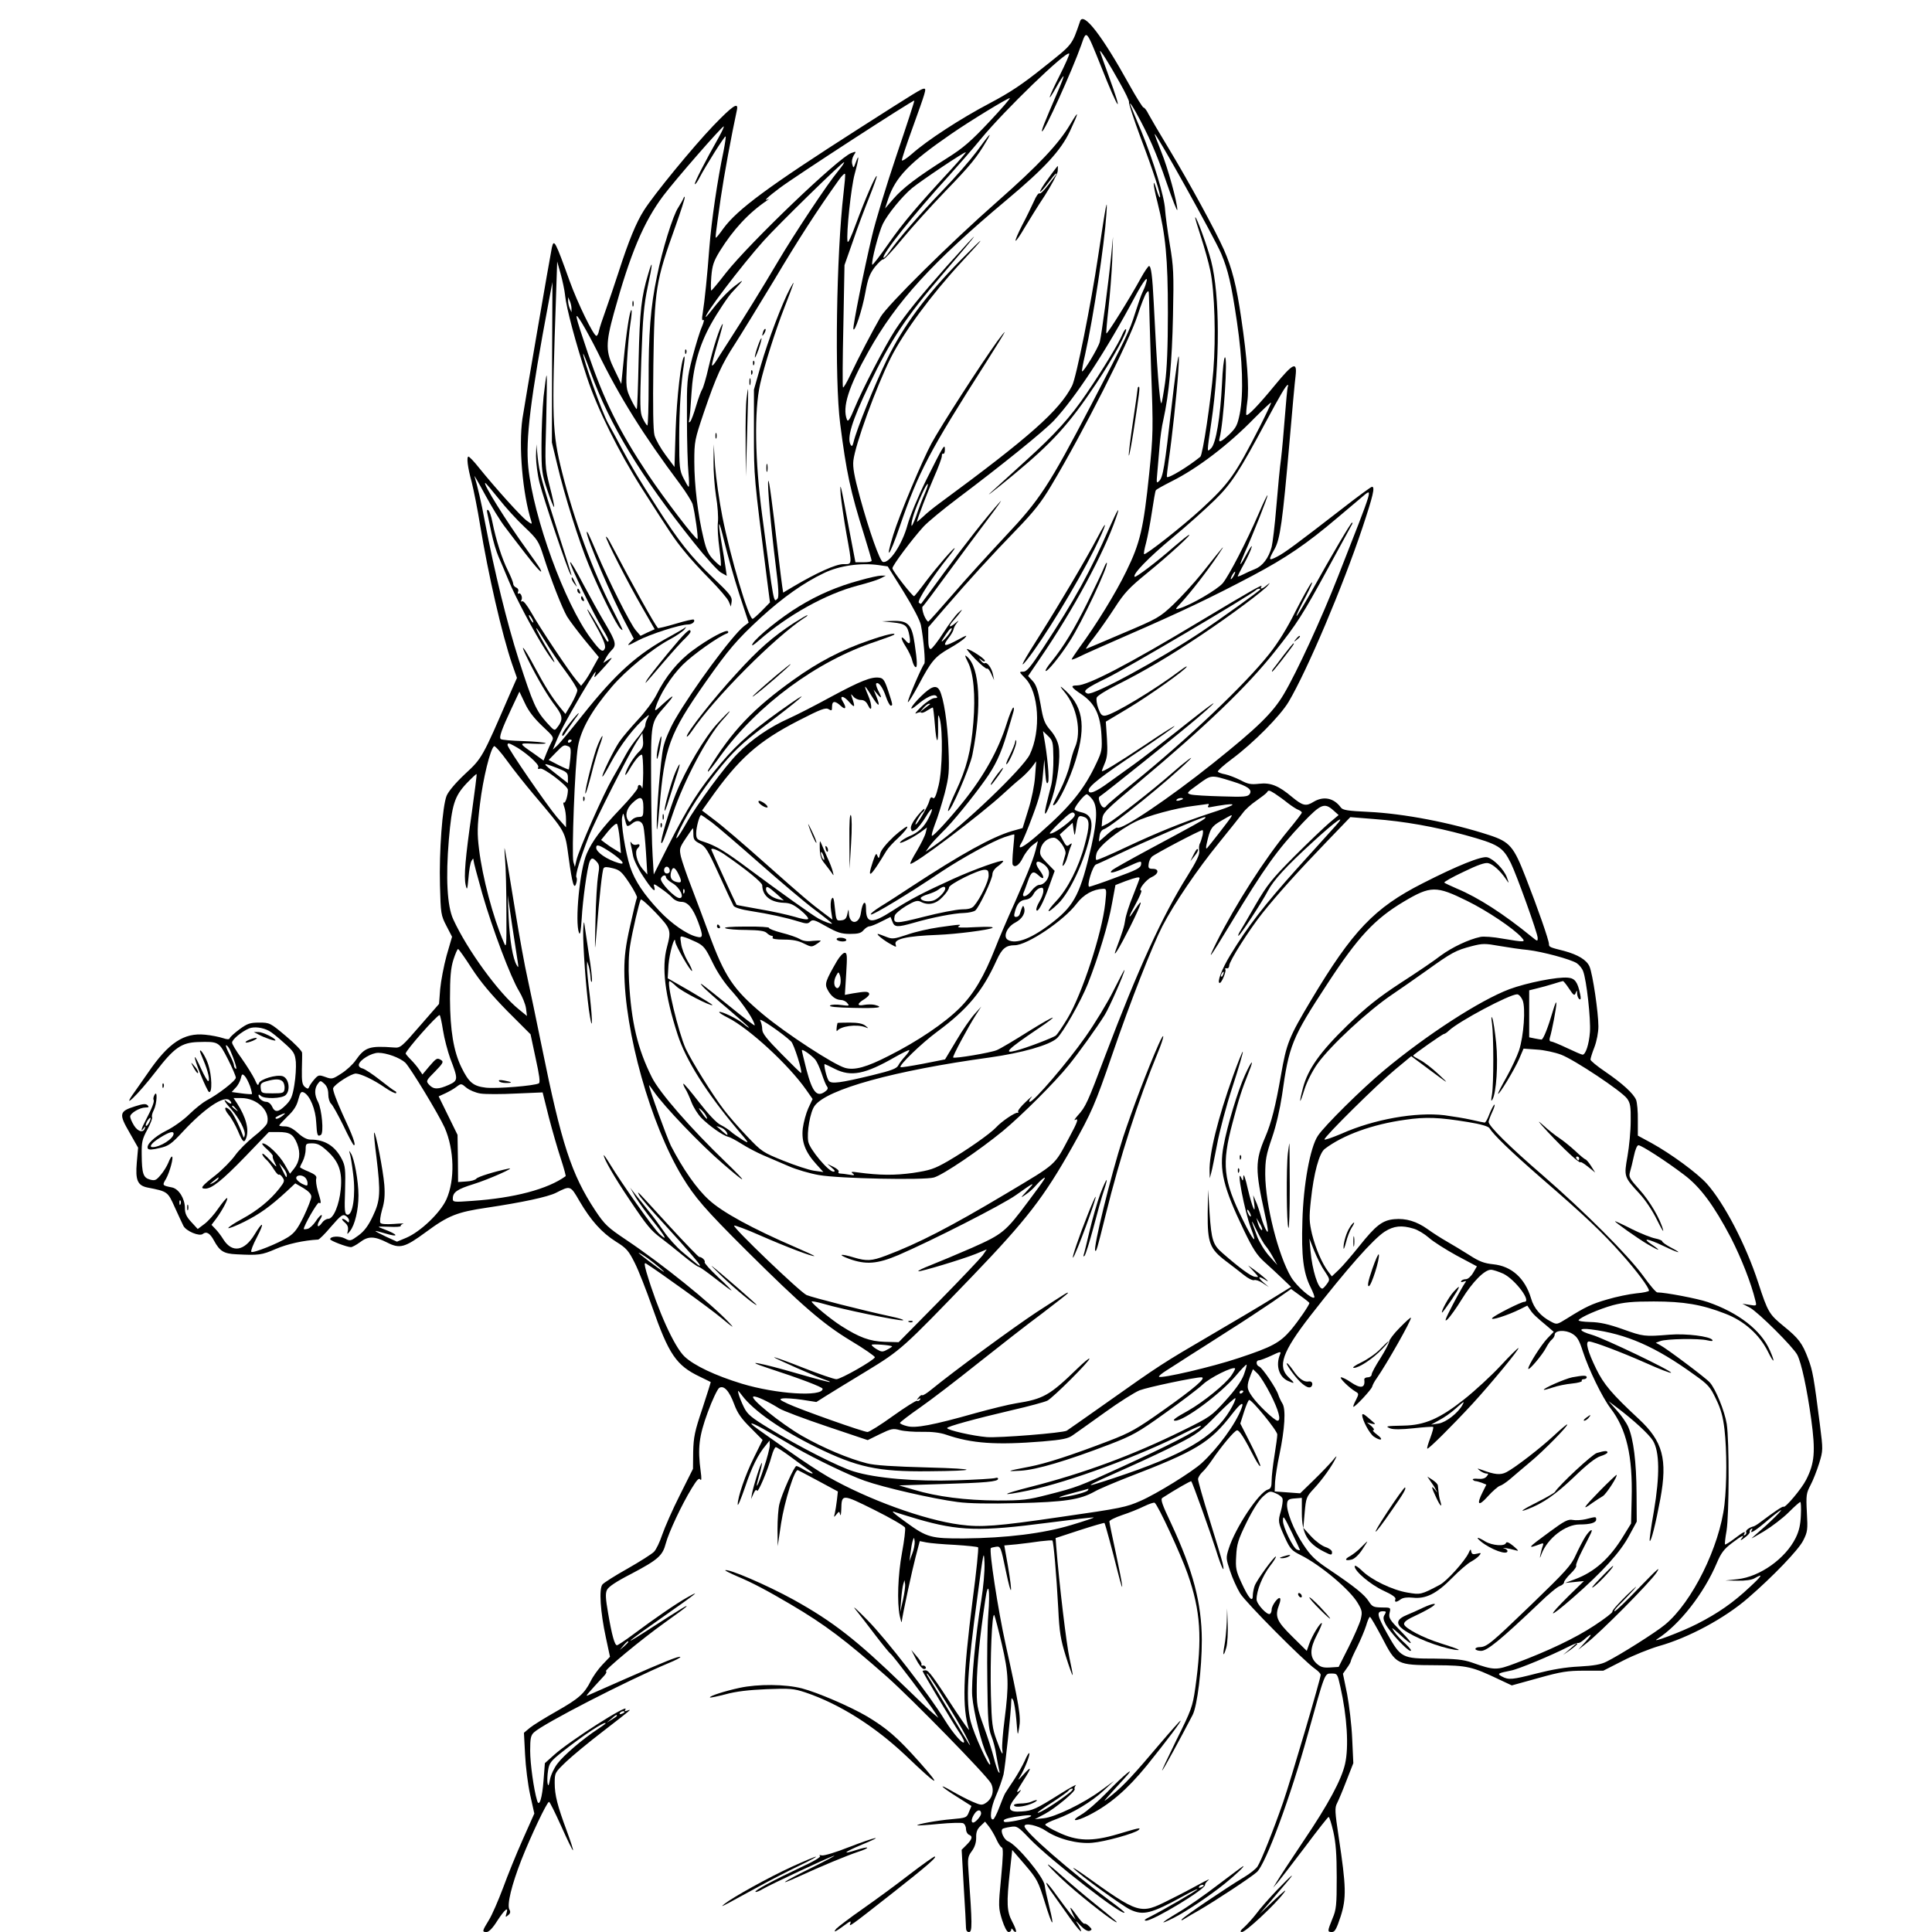 <?xml version="1.0" standalone="no"?>
<!DOCTYPE svg PUBLIC "-//W3C//DTD SVG 20010904//EN"
 "http://www.w3.org/TR/2001/REC-SVG-20010904/DTD/svg10.dtd">
<svg version="1.0" xmlns="http://www.w3.org/2000/svg"
 width="1024pt" height="1024pt" viewBox="0 0 1024 1024"
 preserveAspectRatio="xMidYMid meet">
<g transform="translate(0,1024) scale(0.1,-0.1)"
fill="#000000" stroke="none">
<path d="M5725 10128 c-45 -130 -37 -120 -193 -244 -112 -90 -178 -134 -286
-191 -154 -81 -331 -196 -413 -269 -30 -26 -53 -40 -53 -33 0 8 25 84 56 169
71 197 75 210 62 210 -14 0 -35 -13 -348 -213 -477 -305 -641 -426 -716 -528
-19 -27 -37 -49 -39 -49 -4 0 -3 13 25 210 17 117 56 329 86 468 9 44 -24 21
-126 -85 -108 -113 -314 -364 -367 -448 -41 -64 -81 -162 -133 -323 -23 -70
-54 -163 -70 -207 -16 -44 -32 -92 -35 -107 -3 -16 -9 -28 -14 -28 -15 0 -99
172 -142 291 -76 211 -83 225 -94 177 -10 -48 -144 -827 -156 -907 -21 -147 1
-399 47 -544 5 -17 3 -17 -25 4 -30 22 -166 173 -254 282 -25 32 -50 57 -54
57 -11 -1 -5 -55 17 -135 10 -39 31 -143 45 -230 42 -257 116 -579 169 -734
l26 -74 -40 -91 c-143 -331 -145 -335 -235 -418 -51 -48 -88 -92 -98 -116 -22
-56 -40 -295 -35 -475 4 -149 5 -158 34 -214 l30 -58 -29 -100 c-15 -55 -30
-135 -34 -178 l-6 -78 -102 -117 c-96 -111 -103 -117 -136 -114 -131 10 -155
2 -204 -68 -15 -22 -49 -53 -76 -70 -46 -30 -50 -31 -85 -18 -34 12 -37 11
-59 -14 -13 -15 -25 -33 -27 -40 -4 -10 -8 -10 -22 1 -14 12 -17 29 -16 90 1
42 2 83 1 92 -1 9 -39 49 -86 88 -83 70 -86 71 -141 71 -49 0 -63 -5 -104 -35
-27 -20 -50 -41 -52 -47 -3 -8 -13 -8 -37 0 -18 6 -61 15 -95 18 -111 11 -193
-43 -301 -201 -27 -38 -58 -83 -70 -100 -80 -110 15 -19 111 106 97 126 136
153 223 156 110 3 111 3 159 -91 23 -45 42 -90 42 -98 0 -16 -96 -90 -156
-121 -17 -9 -58 -41 -90 -72 -32 -32 -88 -71 -123 -88 -64 -32 -109 -76 -97
-95 4 -7 25 -6 61 3 49 11 62 20 127 90 114 122 214 189 244 164 8 -7 12 -14
9 -17 -2 -3 -11 1 -20 8 -26 22 -16 1 19 -37 43 -48 79 -117 73 -140 -4 -16
-5 -16 -11 2 -22 59 -52 117 -68 132 -29 26 -33 7 -6 -26 14 -16 36 -55 49
-85 24 -58 33 -67 43 -40 18 46 0 113 -48 187 l-18 27 41 0 c84 0 155 -69 137
-133 -4 -12 -36 -44 -71 -71 -35 -28 -80 -73 -99 -100 -20 -28 -67 -76 -105
-106 -73 -57 -83 -70 -53 -70 35 0 90 44 212 170 l125 130 48 0 c63 0 81 -11
102 -62 19 -49 14 -94 -17 -133 l-21 -26 -28 49 c-29 51 -93 112 -117 112 -7
0 3 -14 23 -31 20 -18 33 -34 31 -37 -3 -2 2 -19 11 -36 14 -27 10 -25 -25 14
-23 25 -41 40 -42 34 0 -6 9 -19 20 -29 12 -10 30 -34 41 -52 12 -19 24 -32
27 -29 3 3 12 -3 19 -14 13 -18 11 -24 -17 -60 -48 -61 -115 -116 -196 -160
-41 -22 -74 -44 -74 -49 0 -4 38 10 84 33 82 41 138 81 226 162 l45 42 43 -25
c28 -17 42 -32 42 -46 0 -11 -18 -58 -40 -104 -33 -67 -49 -88 -83 -110 -51
-33 -187 -87 -195 -78 -4 4 9 38 29 76 43 82 34 92 -13 14 -53 -86 -117 -97
-163 -26 -12 20 -32 46 -43 57 l-21 22 25 33 c32 43 67 109 57 109 -5 -1 -25
-25 -46 -55 -20 -30 -53 -67 -73 -82 l-36 -27 -34 37 c-26 28 -34 46 -34 74 0
50 -32 101 -67 109 -54 11 -54 11 -33 46 20 36 42 118 31 118 -4 0 -12 -15
-19 -33 -7 -17 -25 -47 -40 -64 -24 -29 -31 -32 -57 -25 -36 10 -43 31 -44
133 -1 66 3 82 30 132 17 31 28 61 25 66 -3 5 1 22 9 37 17 34 21 111 4 81 -5
-9 -8 -21 -5 -26 6 -9 -9 -46 -44 -113 -21 -39 -27 -63 -9 -38 8 12 10 12 7 1
-7 -27 -37 -20 -58 14 -11 18 -20 39 -20 47 0 18 51 48 81 48 18 0 20 3 11 12
-9 9 -24 8 -67 -6 -83 -26 -86 -40 -29 -138 l46 -81 -7 -79 c-8 -93 4 -121 56
-132 108 -21 108 -22 145 -104 19 -42 40 -87 46 -99 14 -28 85 -58 103 -43 19
15 38 4 59 -35 31 -57 52 -70 120 -73 117 -6 133 -4 207 28 62 27 149 46 225
50 6 0 37 31 69 69 51 59 62 67 77 57 10 -6 18 -17 18 -25 0 -12 -3 -12 -12
-3 -7 7 -17 12 -23 12 -5 -1 0 -9 12 -19 15 -13 20 -25 17 -42 -5 -23 -5 -24
11 -4 26 32 45 113 45 189 0 76 -22 195 -40 223 -11 17 -11 17 -6 -1 4 -10 12
-60 18 -110 14 -110 -2 -219 -31 -214 -14 3 -16 20 -12 129 3 110 1 130 -17
165 -36 70 -90 104 -166 104 -19 0 -42 12 -67 35 -26 24 -49 35 -69 35 -17 0
-30 2 -30 5 0 3 20 24 44 48 32 30 49 56 57 89 11 40 15 45 31 37 31 -17 61
-89 64 -158 4 -70 7 -77 25 -66 16 11 5 134 -15 174 -20 37 -20 71 -2 96 14
19 15 19 35 1 14 -13 21 -31 21 -56 0 -21 7 -43 15 -50 8 -7 37 -59 65 -116
27 -57 52 -104 56 -104 12 0 -7 52 -62 169 -30 67 -52 125 -48 134 8 21 96 77
120 77 27 -1 93 -32 154 -74 29 -20 56 -33 59 -30 3 4 1 9 -5 11 -6 2 -42 29
-80 59 -38 30 -79 57 -92 61 -14 3 -22 12 -20 21 5 25 67 62 103 62 44 0 114
-26 143 -52 27 -27 176 -272 209 -345 51 -117 55 -277 9 -380 -33 -72 -138
-172 -214 -204 l-48 -20 -57 26 c-31 15 -57 28 -57 30 0 2 21 -3 47 -11 82
-25 77 -8 -7 23 -34 13 -33 13 32 11 36 -2 64 0 62 4 -2 3 4 9 13 12 10 2 -12
2 -48 -1 -44 -3 -69 -1 -73 6 -4 6 0 37 9 69 13 42 16 77 12 132 -6 75 -46
284 -54 277 -2 -3 3 -60 12 -128 23 -191 21 -232 -19 -315 -24 -51 -45 -79
-76 -102 -41 -30 -44 -31 -72 -16 -29 15 -78 12 -78 -4 0 -8 89 -42 110 -42 7
0 29 12 48 26 43 33 75 33 143 -1 68 -35 94 -28 208 56 118 87 165 105 321
128 188 28 323 57 367 79 77 39 76 40 125 -45 60 -102 117 -166 193 -214 55
-34 67 -48 99 -112 20 -39 61 -144 92 -232 89 -254 128 -312 254 -372 30 -15
56 -27 57 -28 1 0 -19 -64 -44 -140 -41 -121 -47 -152 -49 -230 l-1 -90 -70
-140 c-39 -77 -80 -171 -93 -209 -13 -39 -32 -79 -44 -91 -12 -12 -75 -52
-140 -89 -66 -37 -126 -75 -133 -84 -19 -23 -11 -146 18 -280 l22 -103 -40
-42 c-22 -23 -50 -62 -62 -87 -34 -67 -63 -93 -183 -161 -60 -34 -123 -73
-140 -87 l-31 -26 6 -115 c3 -64 15 -160 27 -214 l22 -99 -61 -137 c-34 -76
-81 -192 -105 -258 -25 -66 -58 -143 -75 -170 -36 -59 -37 -63 -12 -63 12 0
33 21 57 60 40 61 61 78 48 38 -6 -20 -5 -21 9 -9 12 9 14 18 7 30 -14 26 12
131 63 262 50 127 136 309 147 309 4 0 33 -59 65 -130 32 -72 60 -129 62 -127
2 3 -13 49 -33 103 -49 132 -64 189 -64 254 0 54 1 55 61 113 34 32 121 104
193 159 156 121 157 121 132 112 -15 -6 -17 -4 -11 6 22 36 -299 -169 -379
-242 l-48 -43 -7 -90 c-7 -95 -23 -146 -34 -109 -18 59 -37 197 -37 265 0 65
3 81 20 97 49 46 492 274 713 367 37 15 65 30 63 33 -7 6 -80 -23 -291 -116
-104 -46 -196 -86 -202 -89 -11 -4 3 12 88 104 11 11 16 23 11 25 -12 4 187
169 313 259 55 39 105 76 110 81 16 17 -2 7 -225 -137 -120 -77 -77 -41 98 81
185 130 212 151 137 109 -58 -32 -177 -114 -288 -197 -43 -32 -82 -58 -87 -58
-12 0 -27 53 -47 171 -13 75 -15 103 -6 122 8 17 48 44 130 86 142 75 165 96
182 161 15 57 84 205 138 293 27 44 38 56 45 45 6 -8 7 7 2 42 -17 126 -9 188
37 314 24 66 52 124 61 130 25 15 53 -15 80 -88 17 -46 38 -76 87 -124 l63
-64 -45 -91 c-47 -94 -87 -212 -87 -251 1 -11 17 29 38 89 36 108 70 177 111
225 l20 25 1 -25 c0 -14 -14 -69 -32 -122 -34 -104 -50 -128 -23 -33 9 31 15
58 13 61 -5 4 -43 -116 -52 -161 l-5 -30 13 29 c8 18 15 24 18 15 5 -15 58
110 78 184 7 26 17 47 22 47 5 0 42 -24 81 -53 40 -30 83 -61 97 -70 35 -24
12 -21 -28 3 -18 11 -36 20 -41 20 -11 0 -78 -149 -90 -202 -6 -23 -10 -83
-10 -133 l1 -90 18 121 c18 116 72 289 89 282 5 -2 54 -28 110 -58 l102 -55
-5 -45 c-3 -25 -8 -56 -11 -70 -6 -23 -6 -24 8 -7 15 18 15 18 20 0 3 -10 5 2
6 27 2 83 3 83 176 -3 86 -43 159 -85 162 -94 3 -8 -4 -68 -16 -132 -22 -119
-27 -263 -12 -336 5 -22 9 -36 10 -32 7 51 57 281 74 345 l22 84 35 -7 c19 -4
88 -10 152 -13 64 -4 119 -10 122 -13 4 -3 -9 -130 -29 -281 -51 -402 -56
-570 -19 -685 3 -10 -28 34 -70 97 -121 186 -144 217 -160 217 -9 0 -16 -2
-16 -4 0 -6 162 -277 191 -320 16 -23 29 -47 29 -54 0 -23 -57 41 -102 114
-82 134 -311 430 -411 531 -55 56 -83 81 -63 56 20 -25 68 -86 106 -137 39
-51 75 -95 80 -98 12 -7 206 -264 235 -310 l19 -30 -30 25 c-16 13 -85 79
-154 146 -249 241 -374 339 -585 456 -140 77 -349 167 -361 155 -2 -1 27 -16
64 -32 77 -32 160 -76 282 -148 185 -109 291 -190 510 -383 136 -121 528 -522
552 -565 20 -37 8 -82 -27 -105 -20 -13 -27 -12 -69 6 -26 11 -74 36 -107 55
-84 49 -64 26 26 -30 l74 -47 -13 -31 c-12 -31 -14 -32 -92 -39 -74 -6 -189
-27 -182 -33 2 -1 53 2 114 8 61 6 119 7 128 4 9 -4 16 -17 16 -31 0 -13 7
-26 15 -30 22 -8 19 -23 -12 -54 l-26 -26 11 -196 c7 -107 12 -205 12 -217 0
-15 6 -23 16 -23 18 0 17 43 -2 311 -6 80 -5 88 17 118 16 22 23 45 23 71 -1
29 5 45 23 62 l24 23 20 -25 c11 -14 29 -44 39 -66 10 -23 23 -43 30 -46 8 -2
7 -45 -4 -161 -15 -152 -14 -159 5 -222 13 -40 26 -65 35 -65 8 0 14 6 14 13
0 8 3 7 10 -3 5 -8 12 -12 15 -8 3 3 -6 27 -20 53 -29 55 -31 96 -12 270 l12
110 68 -79 c64 -75 70 -87 105 -199 40 -131 54 -144 23 -21 -11 44 -22 94 -24
112 -7 46 -147 214 -194 233 -21 8 -42 53 -30 65 2 3 21 8 42 11 35 6 40 3
103 -63 110 -114 502 -418 502 -390 0 3 -35 31 -79 63 -208 154 -451 365 -451
394 0 20 72 4 114 -25 64 -43 167 -70 245 -63 65 5 227 50 246 68 14 14 4 12
-110 -22 -138 -41 -217 -38 -317 10 -38 17 -68 36 -68 40 0 5 27 18 60 30 87
32 187 92 250 151 l55 51 -70 -51 c-92 -68 -243 -141 -303 -147 l-47 -5 53 28
c55 29 167 123 158 132 -3 3 0 12 6 20 7 7 -31 -13 -83 -46 -129 -81 -147 -89
-203 -93 -73 -6 -81 15 -31 78 22 26 32 42 22 34 -25 -20 -21 -8 18 53 45 70
44 80 -1 30 -29 -32 -32 -33 -17 -9 23 37 55 117 48 123 -2 3 -13 -15 -23 -39
-11 -25 -37 -71 -58 -103 -22 -32 -42 -64 -46 -70 -4 -6 -18 -39 -31 -74 -13
-35 -28 -64 -33 -65 -21 -5 -13 62 14 123 16 36 34 88 41 115 9 43 40 332 41
390 1 17 2 18 10 4 5 -9 13 -57 17 -105 7 -88 7 -89 15 -40 10 56 0 116 -72
441 -40 180 -89 500 -78 510 2 2 14 5 28 7 23 3 25 -1 51 -127 31 -149 38
-132 11 27 l-19 107 66 6 c36 4 93 11 125 16 33 4 62 6 64 4 6 -6 21 -174 31
-360 6 -128 13 -165 40 -253 18 -57 34 -102 36 -100 2 2 -6 41 -16 88 -16 69
-55 395 -71 597 l-3 41 128 42 c71 23 130 40 131 38 4 -5 43 -149 70 -258 36
-142 30 -87 -9 95 -19 88 -35 165 -35 171 0 6 30 21 68 34 37 12 89 33 115 46
27 13 53 22 57 19 17 -10 140 -276 175 -377 69 -198 78 -338 40 -607 -14 -96
-20 -114 -100 -274 -46 -94 -80 -166 -75 -161 9 9 96 169 161 294 25 48 49
245 49 398 -1 195 -46 367 -162 616 -49 103 -58 130 -47 137 68 44 150 91 153
88 7 -7 101 -270 131 -364 29 -95 50 -135 35 -69 -5 22 -37 126 -70 233 -33
106 -60 201 -60 211 0 9 10 25 21 36 12 10 35 39 52 64 51 75 121 159 134 159
12 1 40 -43 92 -145 17 -32 31 -51 31 -43 0 9 -24 63 -53 120 l-53 104 20 63
c11 34 23 62 27 62 16 0 149 -163 149 -183 0 -12 -7 -62 -15 -112 -8 -49 -15
-109 -15 -132 0 -33 -4 -43 -20 -48 -48 -15 -172 -202 -207 -312 -16 -50 -15
-54 7 -120 12 -37 36 -90 53 -118 29 -48 336 -357 397 -400 16 -11 30 -25 30
-32 0 -20 -157 -553 -199 -675 -51 -147 -117 -312 -136 -341 -8 -12 -40 -38
-72 -57 -89 -53 -323 -211 -330 -224 -4 -6 4 -4 17 5 14 9 48 29 75 44 88 51
279 177 307 203 47 43 179 400 269 727 93 333 89 325 126 325 31 0 32 -1 47
-69 36 -158 46 -321 25 -411 -19 -83 -88 -212 -217 -403 -70 -104 -135 -204
-145 -221 l-19 -31 26 30 c14 17 79 101 144 187 64 86 120 157 124 158 4 0 15
-35 25 -78 13 -58 18 -118 18 -242 0 -148 -2 -171 -23 -220 -27 -67 -27 -70
-2 -70 15 0 24 16 46 83 31 97 29 159 -10 417 -21 139 -22 158 -9 183 8 16 31
70 50 120 l36 92 -6 130 c-3 72 -16 178 -27 237 l-22 107 21 30 c12 16 21 33
21 38 0 4 15 38 34 75 18 37 39 87 47 112 7 25 16 46 20 46 4 0 32 -49 64
-109 75 -145 77 -146 285 -147 168 -1 192 -7 339 -77 l64 -30 141 39 c121 34
155 39 243 39 l101 0 104 53 c56 29 142 63 189 77 158 44 351 148 474 255 133
115 267 255 292 304 24 47 25 58 20 149 -5 92 -3 103 19 145 14 26 34 78 46
116 21 69 21 71 4 205 -32 250 -38 286 -62 349 -31 83 -51 109 -130 173 -77
63 -84 74 -135 231 -65 200 -180 421 -273 525 -51 56 -188 157 -293 215 l-72
39 0 82 c1 45 -4 93 -9 107 -14 34 -72 87 -164 150 -43 29 -78 58 -78 64 0 6
9 36 21 66 12 32 21 78 21 110 0 73 -30 277 -47 317 -15 35 -61 63 -135 83
-77 19 -80 21 -80 36 0 20 -58 187 -123 353 -64 165 -84 189 -194 225 -203 66
-452 114 -641 123 -107 5 -135 9 -145 23 -37 51 -92 62 -145 30 -40 -25 -57
-21 -114 26 -71 60 -114 77 -174 70 -44 -5 -60 -2 -99 19 -26 13 -62 27 -81
31 -19 3 -36 10 -39 14 -3 4 30 34 73 66 116 86 258 230 302 304 98 165 288
613 391 922 57 171 68 218 51 218 -5 0 -76 -52 -158 -116 -244 -189 -306 -235
-346 -255 -45 -23 -46 -19 -13 40 30 52 43 145 80 571 14 162 28 319 32 348 9
78 -12 69 -110 -50 -87 -106 -144 -165 -151 -157 -2 2 0 33 5 69 11 75 -1 235
-32 443 -25 173 -49 266 -92 364 -45 101 -181 351 -293 537 -49 81 -97 163
-107 182 -9 19 -21 34 -26 34 -4 0 -39 55 -76 122 -144 260 -242 387 -260 336z
m110 -238 c97 -245 123 -275 39 -46 -24 66 -44 122 -44 125 0 11 48 -65 103
-164 31 -54 54 -102 51 -107 -3 -4 24 -86 59 -181 70 -184 112 -315 105 -323
-3 -2 -10 14 -17 37 -23 78 -21 32 4 -64 43 -172 55 -295 55 -585 0 -181 -5
-300 -15 -371 -8 -57 -17 -106 -19 -108 -9 -9 -25 198 -41 532 -7 142 -14 195
-25 195 -4 0 -25 -30 -45 -67 -54 -99 -176 -295 -181 -290 -2 2 3 62 11 133 8
71 17 185 20 254 l4 125 -9 -94 c-15 -152 -51 -423 -61 -463 -8 -32 -87 -163
-94 -156 -2 2 5 41 16 88 46 208 102 581 113 745 7 101 -1 64 -44 -225 -37
-249 -116 -644 -138 -685 -67 -131 -226 -272 -702 -622 -30 -22 -70 -54 -87
-71 -18 -16 -33 -29 -33 -28 0 12 57 161 90 236 23 52 42 103 42 113 -1 9 3
15 7 12 5 -2 9 7 9 21 0 35 -5 28 -98 -158 -44 -89 -87 -193 -100 -240 -28
-104 -97 -207 -131 -196 -16 5 -72 163 -121 342 -31 114 -39 160 -35 195 10
86 120 388 198 544 68 135 215 335 377 510 134 144 131 148 -7 8 -182 -185
-303 -348 -390 -526 -63 -129 -161 -370 -177 -438 -5 -21 -9 -25 -15 -15 -22
35 6 127 97 317 114 238 196 362 393 591 211 246 218 261 17 37 -133 -150
-218 -254 -272 -337 -54 -84 -173 -312 -215 -414 -25 -61 -35 -74 -40 -60 -26
65 8 173 114 361 148 265 338 473 732 803 202 169 288 263 336 365 49 104 50
118 2 37 -62 -105 -169 -218 -388 -411 -249 -219 -581 -548 -618 -611 -41 -71
-118 -218 -158 -303 -20 -43 -39 -75 -41 -70 -3 4 -2 152 2 328 l6 320 44 125
c23 69 63 174 87 234 24 60 42 111 40 113 -6 6 -62 -123 -109 -250 -27 -74
-44 -110 -46 -96 -7 45 19 288 38 357 22 79 26 117 6 62 -12 -33 -13 -33 -19
-10 -4 15 0 33 8 47 14 21 14 22 -13 12 -66 -23 -539 -476 -665 -636 -39 -51
-74 -92 -77 -93 -3 0 -3 33 0 73 5 62 13 83 45 136 71 114 152 202 251 269 10
7 13 10 7 7 -31 -15 -7 9 60 59 78 59 708 468 713 463 2 -1 -41 -133 -95 -292
-54 -160 -112 -351 -129 -425 -43 -180 -103 -482 -99 -494 7 -20 47 103 63
191 14 77 23 101 51 138 20 24 39 42 43 40 5 -3 50 45 101 107 51 62 155 177
230 255 132 136 167 179 219 268 32 54 14 35 -55 -60 -33 -44 -113 -136 -180
-205 -116 -120 -236 -259 -284 -328 -13 -18 -25 -31 -28 -28 -13 13 163 234
348 436 52 58 129 146 169 195 123 150 451 467 467 451 3 -3 -20 -55 -51 -117
-61 -120 -71 -156 -16 -59 18 33 35 58 37 56 2 -2 -13 -41 -33 -87 -69 -160
-85 -201 -81 -205 9 -10 160 322 208 458 28 81 25 84 104 -112z m-592 -296
c-96 -102 -137 -138 -223 -192 -160 -101 -234 -158 -284 -215 l-45 -52 16 49
c39 117 112 193 333 345 101 70 300 191 312 191 5 0 -44 -57 -109 -126z m777
52 c68 -123 110 -219 162 -371 32 -93 58 -160 58 -147 0 40 -50 222 -86 310
-19 47 -34 88 -34 91 0 21 317 -549 353 -634 36 -87 53 -157 83 -360 30 -203
36 -381 15 -488 -12 -59 -19 -74 -54 -108 -44 -42 -61 -49 -53 -21 21 76 45
439 28 428 -5 -3 -12 -65 -15 -138 -9 -179 -32 -317 -57 -343 -24 -24 -24 -30
0 135 47 319 46 675 -1 858 -20 77 -78 236 -84 230 -2 -2 12 -48 30 -103 18
-55 41 -136 50 -180 23 -112 30 -352 16 -529 -13 -156 -56 -446 -69 -457 -64
-52 -169 -116 -177 -107 -2 2 3 44 10 93 16 107 42 346 50 465 11 161 -6 71
-35 -181 -37 -325 -46 -379 -66 -398 -15 -15 -15 -11 -10 44 3 33 8 96 12 140
3 44 12 107 20 140 30 135 46 309 51 550 5 226 3 263 -17 380 -12 72 -23 155
-25 185 -4 70 -62 259 -126 415 -28 66 -53 127 -56 135 -10 25 4 7 27 -34z
m-2210 -133 c-73 -129 -132 -244 -127 -249 2 -3 14 13 25 35 34 65 134 223
138 218 2 -2 -3 -37 -11 -78 -32 -151 -64 -368 -75 -509 -11 -148 -25 -285
-36 -354 -5 -27 -3 -37 4 -32 6 4 2 -13 -8 -37 -11 -24 -33 -97 -50 -161 -29
-113 -30 -125 -29 -329 0 -117 4 -245 8 -284 4 -40 4 -73 1 -73 -3 0 -15 21
-27 45 -21 41 -23 58 -23 212 0 153 9 292 26 398 3 22 4 38 0 35 -16 -16 -39
-217 -45 -390 l-6 -195 -47 63 c-26 35 -53 82 -59 105 -7 28 -9 145 -6 372 6
406 12 442 118 738 27 76 49 144 48 150 0 7 -3 5 -6 -3 -3 -8 -16 -31 -28 -50
-28 -41 -85 -224 -113 -365 -34 -161 -45 -304 -44 -558 0 -130 -3 -235 -7
-232 -5 2 -16 20 -25 39 -14 30 -15 64 -7 307 8 230 14 292 34 389 27 124 28
154 3 69 -37 -123 -45 -197 -51 -453 -3 -143 -7 -262 -10 -264 -2 -2 -16 21
-31 52 -26 56 -27 60 -21 194 4 75 12 168 18 205 6 38 9 71 6 73 -8 8 -28
-122 -41 -261 l-13 -130 -36 75 c-47 95 -48 138 -3 301 87 315 157 482 262
622 65 86 310 367 320 367 3 0 -8 -25 -26 -57z m1234 -168 c-181 -195 -258
-286 -336 -398 -45 -65 -84 -115 -85 -110 -6 17 35 173 56 216 25 51 102 146
155 190 49 40 280 195 285 190 2 -1 -32 -41 -75 -88z m-602 -12 c-56 -67 -233
-334 -321 -483 -82 -139 -178 -294 -256 -415 -28 -44 -60 -93 -69 -108 -10
-16 -20 -27 -22 -24 -3 2 11 55 29 116 19 62 31 109 27 104 -15 -16 -50 -125
-74 -228 -13 -58 -29 -111 -34 -118 -5 -7 -20 -46 -32 -87 -12 -41 -26 -79
-32 -85 -7 -7 -9 -4 -5 10 3 11 8 74 12 140 8 137 40 253 102 365 36 65 97
156 117 175 6 6 22 24 36 39 21 24 17 23 -26 -10 -28 -21 -73 -67 -100 -101
-27 -35 -51 -63 -52 -63 -19 0 189 274 305 403 77 86 415 416 426 417 5 0 -10
-21 -31 -47z m29 -116 c-38 -326 -48 -986 -18 -1222 33 -258 54 -358 127 -590
22 -71 40 -133 40 -137 0 -5 -19 -8 -43 -8 l-43 0 -34 178 c-44 238 -50 263
-44 177 4 -38 17 -129 30 -202 31 -172 32 -163 -16 -163 -40 0 -142 -46 -267
-120 l-52 -31 -5 33 c-3 18 -12 94 -21 168 -32 276 -49 402 -53 391 -6 -17 14
-243 39 -444 16 -123 18 -172 10 -180 -21 -21 -18 -40 -81 439 -39 294 -43
557 -11 699 23 101 82 286 127 401 58 150 61 159 31 104 -40 -74 -116 -273
-155 -409 l-36 -126 0 -230 c0 -235 0 -230 69 -774 l16 -124 -43 -44 c-23 -23
-45 -43 -49 -43 -21 0 -117 324 -160 540 -17 85 -34 207 -39 270 l-7 115 -1
-90 c-1 -49 5 -132 13 -184 9 -51 13 -114 10 -140 -3 -25 1 -88 8 -138 7 -51
10 -93 7 -93 -3 0 -21 15 -39 34 -26 27 -38 52 -52 113 -30 123 -49 284 -49
406 0 108 2 116 51 262 65 190 94 254 165 363 31 48 124 200 207 337 129 217
230 373 343 531 16 23 31 37 33 32 2 -5 -2 -51 -8 -101z m-1476 -542 c7 -68
55 -249 116 -435 54 -165 169 -397 292 -590 149 -233 171 -267 222 -329 29
-37 92 -106 139 -153 47 -48 91 -99 98 -115 l12 -28 4 28 c3 24 -10 40 -98
124 -117 111 -183 194 -300 378 -101 158 -124 197 -180 300 -23 44 -58 108
-77 142 -31 55 -134 342 -132 368 0 5 18 -39 40 -100 102 -279 264 -547 546
-900 61 -77 126 -148 143 -159 l32 -18 -7 48 c-4 27 -13 85 -21 129 -22 129
-15 129 16 0 16 -66 51 -189 78 -273 l50 -152 -25 -19 c-63 -50 -272 -333
-366 -496 -27 -47 -53 -108 -61 -145 -15 -65 -37 -342 -35 -429 1 -25 7 23 14
106 27 325 52 392 245 668 122 173 164 223 293 342 115 105 227 185 335 236
80 39 195 55 288 42 l49 -7 84 -134 c50 -81 87 -152 92 -177 14 -73 25 -197
18 -205 -13 -14 -90 -194 -87 -203 2 -5 27 36 57 91 67 127 87 150 164 194 34
19 71 44 81 55 15 17 9 15 -35 -9 -72 -39 -86 -38 -54 5 15 18 28 41 29 49 1
7 8 22 16 32 14 18 14 18 -6 2 -32 -28 -41 -21 -13 10 14 15 31 36 39 47 13
18 11 17 -10 -2 -14 -12 -50 -60 -80 -107 -30 -47 -61 -86 -67 -86 -9 0 -13
18 -13 58 l0 57 86 100 c134 155 247 279 379 415 95 98 135 149 186 235 169
282 414 766 458 902 18 56 39 110 47 120 12 16 13 14 14 -22 0 -22 5 -193 11
-380 12 -326 11 -349 -10 -555 -30 -291 -48 -368 -121 -517 -56 -116 -162
-288 -250 -407 -22 -31 -40 -58 -40 -61 0 -3 17 3 38 13 20 11 136 62 257 115
278 121 445 200 664 316 177 94 285 167 450 307 51 43 109 92 128 108 62 52
68 73 -125 -419 -87 -222 -218 -507 -288 -625 -59 -99 -139 -177 -374 -365
-234 -187 -485 -356 -508 -342 -4 3 -27 -12 -52 -34 -24 -21 -44 -39 -45 -39
-1 0 0 13 3 30 2 18 12 32 23 35 40 13 351 265 454 368 31 31 -30 -15 -90 -68
-102 -90 -307 -250 -344 -270 l-32 -16 3 37 c3 36 14 47 193 197 356 298 577
510 723 695 116 146 144 189 282 442 67 124 125 228 127 233 2 4 2 7 -1 7 -6
0 -103 -164 -216 -367 -41 -72 -76 -130 -78 -128 -3 2 19 48 48 102 28 54 42
87 30 73 -11 -14 -50 -84 -86 -155 -41 -83 -90 -162 -136 -220 -130 -164 -429
-448 -725 -688 -73 -59 -135 -112 -138 -117 -11 -18 -25 -11 -36 17 -7 20 -7
29 3 34 20 12 435 345 513 412 151 130 102 98 -125 -83 -80 -63 -173 -135
-208 -160 -35 -25 -96 -69 -135 -97 -69 -51 -107 -66 -107 -42 0 22 68 75 257
201 106 70 195 133 198 139 4 6 -66 -38 -156 -99 -154 -102 -229 -148 -229
-138 0 2 7 21 16 42 13 31 15 59 11 129 l-6 90 117 70 c109 65 312 209 312
222 0 3 -15 -6 -32 -19 -138 -104 -358 -236 -400 -241 -18 -2 -25 6 -37 39 -8
22 -12 48 -8 57 3 9 51 39 105 66 145 73 278 151 447 264 160 107 334 237 356
265 12 15 12 15 -7 0 -23 -20 -39 -24 -28 -6 9 14 -51 -20 -326 -185 -384
-231 -594 -340 -652 -340 -37 0 -33 -9 27 -49 68 -47 97 -106 103 -215 4 -75
2 -87 -26 -146 -65 -140 -138 -230 -301 -373 -85 -75 -126 -97 -97 -51 8 12
35 77 60 145 35 93 48 144 53 210 l8 87 5 -70 c4 -52 8 -65 15 -51 8 17 -4
145 -22 241 l-5 30 27 -26 c25 -24 27 -33 28 -115 1 -49 -4 -114 -11 -144 -8
-30 -20 -79 -27 -108 -18 -76 3 -49 32 40 29 91 45 215 34 273 -5 27 -21 59
-44 85 -31 36 -38 55 -52 138 -13 73 -23 103 -42 123 l-24 26 64 94 c174 254
338 557 402 744 25 71 9 47 -35 -52 -102 -234 -185 -384 -350 -635 -68 -104
-88 -128 -107 -128 -23 0 -22 -1 10 -34 73 -73 86 -278 25 -405 -34 -72 -356
-380 -503 -481 l-49 -34 21 30 c12 16 43 49 68 74 49 46 162 185 227 277 53
74 82 136 113 238 15 50 31 102 35 118 5 15 5 27 1 27 -5 0 -21 -39 -36 -87
-43 -137 -118 -273 -230 -413 -69 -86 -155 -180 -165 -180 -5 0 3 28 16 63 14
34 36 107 51 162 23 92 25 112 20 240 -5 134 -25 264 -47 306 -17 31 -44 22
-99 -32 -56 -55 -70 -87 -20 -45 48 41 89 60 102 47 8 -8 5 -11 -10 -11 -12 0
-43 -20 -70 -46 -26 -25 -38 -40 -27 -35 12 6 24 8 27 4 4 -3 18 2 31 11 14 9
27 16 30 16 2 0 7 -41 11 -91 8 -106 19 -110 17 -7 -1 63 1 68 9 38 17 -66 14
-269 -6 -352 -14 -58 -22 -75 -31 -67 -8 7 -14 2 -19 -18 -6 -25 -63 -123 -72
-123 -7 0 27 59 37 65 5 3 10 11 10 17 0 6 -17 -11 -39 -38 -24 -30 -36 -55
-33 -66 4 -17 7 -17 26 -5 11 8 36 39 53 68 35 58 45 52 14 -9 -24 -46 -55
-76 -101 -94 -19 -8 -41 -22 -48 -30 -16 -19 59 17 107 51 l34 25 -7 -29 c-4
-16 -25 -58 -46 -94 -22 -36 -38 -67 -35 -69 12 -12 371 258 495 373 30 28 71
64 90 79 19 16 46 43 59 60 l23 31 -6 -80 c-3 -46 -18 -121 -36 -177 l-30 -97
-57 -16 c-105 -31 -268 -121 -535 -296 -53 -35 -125 -82 -160 -103 -35 -22
-58 -41 -52 -43 12 -4 205 113 374 227 110 73 272 162 334 183 27 9 50 16 52
14 1 -1 -2 -36 -6 -77 -4 -41 -5 -78 -3 -82 11 -20 35 -4 54 35 11 23 34 53
50 66 l30 23 -7 -28 c-14 -61 -38 -121 -113 -292 -44 -97 -91 -208 -106 -247
-58 -148 -115 -245 -189 -318 -79 -79 -222 -176 -375 -253 -119 -61 -182 -78
-232 -64 -60 17 -313 182 -434 283 -159 133 -204 200 -289 432 -24 66 -65 174
-90 240 -26 66 -51 140 -57 164 -9 42 -8 47 26 98 19 29 36 53 38 53 1 0 2
-15 2 -32 0 -27 6 -35 34 -49 29 -14 42 -33 102 -165 37 -82 72 -156 77 -165
6 -9 40 -20 93 -28 96 -15 183 -34 251 -55 42 -13 50 -13 62 -1 13 13 24 10
85 -25 59 -33 80 -40 126 -40 43 0 59 4 72 20 10 11 23 20 31 20 7 0 35 11 62
25 l50 25 10 -25 c11 -30 25 -31 113 -6 96 28 214 51 267 52 25 1 51 7 59 13
20 16 91 166 91 192 0 14 12 31 31 44 16 12 28 24 26 27 -8 7 -154 -45 -262
-94 -159 -72 -234 -111 -323 -169 -111 -72 -142 -70 -142 10 0 51 -19 36 -27
-22 -8 -63 -61 -65 -64 -3 -1 25 -2 25 -8 -4 -5 -23 -12 -31 -32 -33 -26 -3
-27 -1 -34 64 -5 53 -9 64 -17 50 -6 -10 -7 -38 -3 -64 l7 -46 -39 29 c-74 55
-120 94 -318 270 -110 98 -230 201 -267 228 l-67 51 39 55 c155 220 257 311
473 422 117 60 143 70 159 60 16 -10 18 -8 18 14 0 31 16 32 47 3 25 -23 31
-10 11 22 -22 35 2 35 33 -1 30 -34 33 -29 14 26 -6 19 -6 19 8 3 8 -10 25
-18 39 -18 17 0 29 -8 38 -27 23 -48 24 0 1 52 -11 25 -18 45 -15 45 2 0 18
-23 35 -51 36 -57 47 -59 25 -3 l-16 39 20 -24 c24 -28 26 -21 4 20 -8 17 -13
33 -10 36 11 12 35 -20 51 -68 9 -27 21 -49 26 -49 12 0 11 4 -14 80 -18 54
-26 66 -47 68 -41 6 -99 -17 -255 -101 -82 -45 -184 -97 -224 -115 -101 -45
-199 -112 -272 -187 -65 -65 -218 -273 -271 -368 -52 -92 -72 -109 -32 -27 48
98 111 195 194 300 80 101 134 152 250 240 182 137 259 204 145 125 -191 -132
-282 -211 -372 -318 -120 -142 -172 -225 -285 -447 l-73 -145 -6 100 c-4 55
-7 230 -8 388 -1 325 -3 316 75 405 55 63 50 67 -13 10 -40 -38 -45 -40 -38
-18 20 67 82 165 143 226 54 54 191 151 236 167 6 2 8 7 4 11 -9 11 -104 -40
-186 -101 -78 -57 -145 -139 -194 -238 -17 -33 -61 -92 -98 -131 -36 -39 -80
-90 -97 -115 -30 -44 -96 -179 -90 -185 2 -2 21 29 42 69 51 96 131 200 190
247 17 14 18 14 7 -7 -7 -12 -12 -29 -12 -38 0 -9 -17 -36 -37 -60 -21 -24
-50 -65 -64 -91 -14 -27 -47 -85 -73 -130 -50 -87 -178 -377 -191 -434 l-8
-35 -8 27 c-10 39 8 518 24 610 16 92 73 193 179 317 74 87 214 202 308 252
32 17 67 41 77 52 10 13 12 17 3 10 -8 -6 -42 -26 -75 -44 -177 -95 -290 -197
-467 -419 -63 -80 -125 -154 -137 -164 l-21 -19 16 39 c26 63 52 111 131 247
73 123 89 146 76 110 -7 -21 -5 -19 58 51 36 41 39 46 15 31 l-29 -19 13 24
c7 14 21 33 31 43 28 27 24 45 -34 143 -30 50 -83 146 -118 212 -35 67 -65
118 -67 112 -4 -12 122 -271 172 -354 20 -32 34 -61 31 -64 -6 -7 -3 -12 -59
86 -26 45 -50 82 -53 82 -2 0 12 -28 32 -62 49 -86 67 -128 61 -144 -10 -26
-25 -15 -76 54 -138 186 -302 637 -330 905 -15 148 11 362 109 882 l19 100 -2
-425 -1 -425 29 -120 c37 -158 116 -409 167 -531 56 -136 148 -321 167 -336
19 -16 19 -17 -44 107 -102 198 -201 468 -264 718 -54 214 -56 285 -33 937 l6
184 18 -64 c10 -36 21 -87 24 -115z m3079 63 c-3 -13 -12 -34 -19 -48 -7 -14
-24 -64 -39 -111 -30 -95 -42 -119 -232 -484 -225 -431 -273 -504 -456 -698
-86 -92 -212 -230 -278 -307 -66 -76 -124 -141 -129 -144 -4 -3 -15 12 -24 34
-8 22 -11 42 -7 45 5 3 65 83 134 178 69 94 167 226 217 292 50 66 76 104 59
85 -69 -76 -192 -233 -300 -380 -62 -85 -115 -157 -117 -159 -2 -3 -8 0 -13 5
-10 10 74 139 156 241 19 23 34 44 34 47 0 10 -88 -91 -149 -171 -34 -46 -64
-83 -66 -83 -10 0 -115 135 -115 148 0 15 104 154 165 221 22 24 103 91 180
149 233 175 457 356 511 413 115 123 281 376 430 657 46 86 74 120 58 70z
m-3045 -133 l0 -20 -9 20 c-5 11 -9 29 -9 40 l0 20 9 -20 c5 -11 9 -29 9 -40z
m138 -230 c114 -235 245 -444 436 -699 33 -44 63 -93 68 -108 12 -43 31 -179
26 -185 -8 -7 -178 216 -262 342 -154 232 -232 390 -318 640 -73 216 -77 235
-31 160 20 -33 56 -100 81 -150z m3658 -187 c-2 -7 -9 -78 -15 -158 -6 -80
-15 -179 -20 -220 -6 -41 -17 -156 -25 -254 -8 -99 -20 -196 -25 -215 -16 -59
-48 -101 -88 -117 -20 -8 -49 -21 -64 -29 -16 -8 -28 -12 -28 -10 0 2 15 33
34 67 19 35 37 74 40 88 4 14 -7 -1 -24 -32 -17 -32 -32 -58 -35 -58 -3 0 7
26 21 58 42 91 126 303 122 307 -2 2 -23 -42 -47 -98 -64 -148 -156 -326 -190
-368 -29 -34 -169 -116 -231 -134 -23 -7 -23 -5 11 31 50 54 137 166 193 249
49 73 42 65 -85 -95 -42 -52 -110 -126 -151 -165 -71 -67 -83 -74 -263 -150
-103 -44 -192 -82 -198 -84 -5 -2 13 25 41 60 27 35 77 106 110 157 52 81 77
107 175 187 114 93 245 213 217 199 -8 -4 -44 -33 -80 -64 -86 -76 -201 -163
-206 -157 -13 12 72 100 198 205 79 65 181 157 228 203 87 85 131 154 270 414
75 140 107 195 116 195 2 0 2 -6 -1 -12z m-148 -210 c-132 -258 -161 -299
-312 -438 -98 -90 -294 -244 -301 -237 -3 3 2 29 10 58 8 30 22 103 31 163 9
60 18 113 21 117 2 5 41 26 86 49 134 67 299 192 437 334 47 47 86 84 88 82 2
-1 -25 -59 -60 -128z m-3999 -533 c25 -33 72 -95 105 -137 62 -81 100 -121 80
-83 -6 11 -39 58 -73 105 -105 145 -233 350 -218 350 3 0 34 -37 71 -83 36
-46 98 -114 138 -151 68 -65 74 -74 100 -155 42 -131 97 -270 124 -318 14 -23
58 -81 97 -129 l72 -87 -29 -52 c-15 -29 -36 -63 -46 -76 l-19 -24 -25 30
c-37 43 -198 284 -240 360 -22 38 -41 62 -47 58 -6 -3 -8 -1 -5 5 9 14 -3 43
-14 36 -5 -3 -6 2 -3 10 4 9 -1 18 -10 22 -9 3 -16 13 -16 20 0 8 -13 40 -29
72 -30 60 -62 159 -81 254 -6 32 -16 61 -22 64 -7 5 -9 -1 -5 -17 3 -13 13
-60 22 -104 9 -44 26 -100 37 -125 11 -25 35 -81 53 -125 36 -89 136 -277 197
-372 44 -68 64 -87 28 -25 -51 85 -82 142 -77 142 3 0 24 -32 48 -71 24 -40
71 -110 106 -156 35 -47 63 -92 63 -101 0 -10 -14 -42 -31 -72 l-32 -54 -24
29 c-48 59 -83 115 -139 219 -60 114 -87 142 -33 35 47 -95 104 -192 145 -244
37 -50 39 -71 8 -110 -15 -20 -16 -19 -56 25 -57 64 -73 99 -149 335 -62 194
-128 463 -179 730 -19 104 -41 195 -55 240 -4 11 21 -32 55 -95 34 -63 82
-142 108 -175z m2223 178 c-12 -26 -32 -79 -45 -118 -14 -38 -25 -60 -25 -49
-1 25 18 83 55 165 32 71 45 72 15 2z m1639 -433 c-6 -11 -13 -20 -16 -20 -2
0 0 9 6 20 6 11 13 20 16 20 2 0 0 -9 -6 -20z m140 -74 c0 -5 -212 -157 -310
-223 -225 -150 -576 -341 -606 -329 -30 12 -9 28 104 83 101 49 760 438 787
464 9 9 25 12 25 5z m-3860 -156 c6 -11 8 -20 6 -20 -3 0 -10 9 -16 20 -6 11
-8 20 -6 20 3 0 10 -9 16 -20z m2210 -80 c-22 -30 -50 -55 -34 -29 28 44 40
59 47 59 5 0 -1 -13 -13 -30z m-2156 -488 c60 -56 63 -60 50 -83 -7 -13 -20
-41 -28 -62 l-15 -38 -53 38 c-80 55 -80 55 -1 51 40 -2 69 0 65 3 -4 4 -57 9
-119 11 -61 2 -115 6 -119 11 -10 9 5 51 58 164 l41 87 29 -61 c19 -42 49 -80
92 -121z m2055 115 c-2 -1 -15 -11 -29 -22 l-25 -20 19 23 c11 12 24 22 29 22
6 0 8 -1 6 -3z m-1541 -250 c-28 -27 -63 -83 -73 -117 -4 -15 5 -6 20 20 30
51 54 80 67 80 4 0 7 -44 7 -97 -1 -54 -3 -90 -6 -80 -6 21 -23 23 -23 1 0 -8
-42 -59 -93 -112 -100 -105 -147 -168 -177 -236 -37 -83 -64 -363 -41 -421 6
-13 10 13 14 75 5 96 29 270 42 303 9 22 18 22 38 -1 14 -15 15 -27 7 -72 -5
-30 -12 -138 -14 -240 -4 -171 -4 -176 5 -70 16 203 31 337 38 348 5 8 18 8
49 0 37 -9 48 -19 88 -79 25 -38 43 -73 40 -77 -3 -5 -19 -71 -36 -148 -24
-106 -31 -163 -31 -239 1 -324 139 -814 307 -1092 67 -110 118 -170 343 -394
290 -288 404 -387 550 -475 72 -43 129 -83 128 -88 -5 -16 -180 -116 -204
-116 -13 0 -91 27 -175 60 -83 33 -153 58 -155 56 -4 -3 236 -109 275 -121 13
-4 22 -8 20 -10 -2 -2 -78 18 -168 44 -195 57 -306 78 -160 30 169 -55 290
-101 290 -110 0 -44 -247 -28 -428 27 -141 43 -253 96 -304 144 -55 53 -141
243 -202 448 -11 40 -12 51 -2 45 61 -38 338 -237 401 -290 61 -51 71 -57 40
-24 -99 105 -353 310 -547 440 -97 65 -113 80 -163 155 -126 191 -179 352
-284 871 -28 138 -62 300 -75 360 -14 61 -43 220 -65 355 -22 135 -44 270 -50
300 -9 50 -9 48 -4 -25 4 -44 7 -169 7 -278 1 -191 0 -196 -15 -159 -56 131
-112 342 -130 491 -10 81 -10 118 5 240 16 134 55 293 75 306 5 2 36 -32 69
-78 33 -46 96 -125 139 -176 176 -209 167 -192 187 -337 19 -139 29 -172 40
-136 4 12 5 26 1 32 -7 11 21 103 65 215 35 89 214 441 257 507 l28 42 3 -38
c3 -29 -2 -42 -20 -59z m-358 59 c0 -3 -4 -8 -10 -11 -5 -3 -10 -1 -10 4 0 6
5 11 10 11 6 0 10 -2 10 -4z m-307 -28 c55 -28 136 -99 130 -113 -4 -11 -1
-13 10 -9 18 6 147 -92 147 -112 0 -30 -13 -73 -21 -68 -5 3 -4 -7 1 -21 6
-15 10 -45 10 -68 l0 -42 -48 54 c-50 58 -262 366 -262 382 0 12 7 11 33 -3z
m290 -4 c12 -4 14 -17 10 -62 -3 -31 -7 -58 -8 -60 -2 -2 -27 9 -55 23 l-52
27 38 39 c40 41 43 43 67 33z m-59 -115 c50 -20 56 -25 56 -51 l0 -29 -60 47
c-80 63 -80 65 4 33z m-453 -234 c-35 -244 -43 -339 -33 -385 7 -31 9 -28 15
37 3 40 10 81 16 90 9 15 10 15 11 2 0 -8 21 -87 46 -175 54 -188 151 -445
195 -517 17 -28 34 -69 37 -92 l5 -40 -44 36 c-106 86 -273 315 -347 477 -32
70 -40 220 -23 422 16 186 30 229 93 297 28 29 52 52 54 50 2 -2 -10 -93 -25
-202z m4029 164 c84 -26 108 -44 94 -67 -10 -15 -27 -17 -149 -13 -75 2 -149
6 -163 10 -25 7 -23 9 39 54 70 51 66 51 179 16z m228 -66 c15 -10 45 -31 67
-49 22 -17 48 -34 58 -37 9 -4 17 -10 17 -14 0 -4 -32 -46 -71 -93 -125 -151
-280 -393 -381 -594 -55 -111 -38 -88 72 94 183 303 249 395 386 540 95 99
114 107 161 65 l28 -25 -50 -42 c-27 -23 -111 -103 -185 -177 -120 -121 -143
-150 -205 -256 -38 -66 -75 -130 -83 -142 -8 -13 -11 -23 -8 -23 8 0 126 180
156 238 29 56 98 131 238 259 122 112 182 154 122 87 -19 -21 -112 -124 -205
-227 -174 -194 -261 -306 -354 -459 -45 -73 -73 -148 -56 -148 10 0 35 61 30
71 -4 5 -1 8 7 7 7 -2 13 4 13 14 0 23 106 190 176 278 80 100 185 217 339
377 l127 132 124 -10 c162 -12 323 -41 484 -85 178 -49 200 -63 243 -149 30
-61 142 -372 142 -396 0 -20 -1 -19 -32 6 -147 120 -283 208 -396 255 -34 15
-65 29 -67 32 -3 3 42 29 102 57 76 37 114 50 131 46 26 -6 65 -42 94 -85 17
-25 17 -25 5 9 -14 41 -71 99 -104 107 -30 8 -161 -45 -343 -138 -256 -130
-371 -251 -591 -619 -118 -198 -130 -227 -160 -400 -28 -160 -50 -249 -83
-326 -54 -126 -54 -173 -2 -408 18 -80 20 -104 10 -90 -8 11 -22 45 -30 75 -8
30 -21 69 -29 85 l-13 30 5 -40 c10 -71 -9 -28 -33 72 -13 59 -23 86 -24 68
-1 -26 -3 -27 -10 -10 -31 71 17 -178 50 -264 37 -95 14 -72 -43 44 -104 210
-113 295 -54 515 36 136 48 172 86 268 30 75 16 64 -20 -15 -38 -83 -94 -268
-114 -377 -24 -127 -1 -220 107 -445 48 -100 69 -133 110 -170 28 -25 71 -65
96 -89 l45 -43 -99 -61 c-54 -34 -201 -121 -326 -194 -253 -148 -271 -159
-553 -359 -110 -78 -205 -144 -211 -148 -21 -12 -358 -39 -424 -34 -73 6 -210
37 -210 48 0 8 144 48 345 95 88 20 172 43 186 50 30 15 231 216 223 223 -2 3
-30 -20 -62 -51 -149 -145 -182 -163 -327 -186 -38 -6 -135 -30 -215 -52 -226
-64 -318 -81 -362 -69 -21 5 -38 13 -38 17 0 4 48 41 107 82 59 41 197 147
307 235 111 88 263 207 339 263 75 57 137 106 137 108 0 7 1 7 -166 -101 -121
-80 -434 -309 -560 -412 -22 -18 -43 -31 -46 -28 -3 3 -11 -2 -19 -12 -12 -14
-12 -16 0 -8 10 5 12 4 7 -4 -4 -6 -11 -9 -16 -6 -4 3 -61 -33 -127 -80 -65
-47 -126 -85 -135 -85 -21 0 -355 118 -423 150 -44 21 -47 24 -26 28 13 2 59
-1 101 -7 l77 -12 49 31 c27 17 123 76 214 131 187 114 194 121 563 504 290
302 380 419 531 687 101 180 120 223 211 488 96 281 213 578 266 681 64 123
186 302 300 442 57 70 114 142 127 159 12 17 44 46 71 64 27 19 52 38 56 44 8
13 11 13 43 -7z m-969 -29 c29 -37 27 -107 -4 -247 -57 -248 -89 -313 -199
-400 -113 -90 -201 -125 -245 -98 -26 17 -3 69 40 91 38 20 57 53 46 82 -5 13
-8 7 -22 -37 -2 -8 -11 -15 -19 -15 -12 0 -13 6 -6 31 12 42 27 57 58 61 16 2
31 13 39 28 6 13 21 28 32 32 17 6 21 3 21 -15 0 -12 -9 -37 -21 -56 -11 -18
-18 -38 -16 -44 6 -19 36 37 67 124 l30 83 -41 42 c-36 37 -40 46 -34 73 7 34
38 61 70 61 25 0 69 -62 62 -87 -18 -64 -19 -68 -9 -58 6 6 15 26 20 45 5 19
13 44 18 55 7 17 6 18 -8 8 -12 -11 -18 -8 -33 21 l-18 33 34 31 34 31 5 -37
c6 -37 6 -37 14 15 9 60 12 64 44 52 28 -11 29 -44 1 -147 -31 -118 -90 -233
-150 -297 -60 -64 -53 -75 9 -15 64 62 143 232 172 373 14 69 0 101 -50 112
-16 4 -32 10 -34 14 -6 9 51 81 64 81 5 0 18 -12 29 -26z m-2379 -44 c0 -46
-2 -50 -24 -50 -13 0 -29 -7 -36 -15 -11 -13 -15 -13 -21 -3 -17 25 -9 60 20
89 45 44 61 39 61 -21z m2860 46 c0 -2 -9 -6 -20 -9 -11 -3 -18 -1 -14 4 5 9
34 13 34 5z m134 -37 c-5 -8 0 -10 17 -6 13 3 47 8 74 12 68 8 44 -5 -80 -45
-143 -47 -278 -101 -448 -181 -82 -39 -152 -69 -156 -67 -4 2 -4 18 1 35 10
37 113 121 207 168 62 31 216 73 311 84 36 5 69 9 73 10 5 0 5 -4 1 -10z
m-739 -86 c-42 -36 -94 -68 -101 -60 -2 2 23 30 57 62 47 45 63 55 72 45 9 -9
3 -20 -28 -47z m-2341 -20 c3 -3 15 2 25 11 26 23 53 17 61 -14 4 -14 10 -77
14 -140 l7 -115 -26 30 c-29 35 -43 91 -26 108 16 16 14 27 -5 20 -9 -3 -20 0
-26 8 -7 11 -8 9 -5 -6 3 -11 8 -38 12 -60 4 -22 27 -70 52 -107 48 -74 70
-94 61 -60 -6 20 -3 20 35 -7 23 -16 51 -38 61 -50 11 -12 31 -21 47 -21 34 0
61 -32 89 -106 28 -76 27 -88 -7 -79 -52 12 -135 70 -198 137 -83 88 -130 159
-155 233 -25 77 -51 236 -42 266 5 22 6 22 13 -9 4 -18 9 -36 13 -39z m449 18
c29 -22 142 -119 252 -216 110 -97 241 -208 292 -246 51 -38 93 -72 93 -74 0
-5 -42 10 -71 26 -29 15 -212 146 -364 259 -131 98 -179 127 -247 149 -34 11
-38 16 -38 45 0 32 18 96 26 96 3 0 28 -18 57 -39z m2751 27 c-8 -14 -111
-146 -126 -163 -6 -6 -7 2 -3 20 18 83 26 95 78 125 59 34 61 35 51 18z m-139
-7 c-12 -10 -45 -29 -295 -163 -102 -55 -189 -104 -194 -109 -25 -23 8 -16 78
16 75 34 77 34 74 13 -2 -18 -25 -30 -133 -69 -71 -27 -135 -48 -141 -49 -17
0 17 111 35 118 9 3 72 32 141 65 121 58 415 184 435 186 6 1 6 -2 0 -8z
m-3100 -109 l6 -74 -28 17 c-16 9 -40 25 -53 35 l-24 18 38 47 c21 25 42 43
46 38 4 -4 11 -41 15 -81z m3089 21 c-4 -16 -10 -35 -14 -43 -5 -8 -6 -26 -4
-40 4 -18 -14 -55 -65 -137 -132 -211 -260 -492 -431 -943 -96 -255 -105 -276
-149 -324 -14 -16 -20 -26 -13 -22 21 12 14 -10 -30 -91 -82 -154 -62 -136
-333 -298 -300 -179 -469 -266 -639 -330 -77 -29 -102 -30 -170 -10 -72 22
-90 17 -26 -7 89 -32 149 -28 262 20 176 76 552 267 623 318 98 70 106 73 60
24 -38 -41 -38 -42 -8 -21 18 12 40 32 50 44 10 12 27 29 37 37 28 21 19 7
-72 -115 -123 -165 -137 -176 -301 -249 -80 -35 -179 -76 -219 -92 -41 -16
-70 -30 -64 -32 11 -3 229 62 304 92 l58 24 -22 -32 c-13 -17 -118 -128 -234
-246 l-211 -214 -74 2 c-80 3 -134 23 -230 84 -55 35 -151 114 -157 129 -2 4
27 -1 65 -12 98 -29 394 -90 418 -87 11 2 -18 11 -65 21 -136 29 -412 99 -445
113 -34 15 -393 359 -384 368 3 3 66 -20 140 -53 137 -60 279 -114 285 -108 2
1 -43 22 -99 46 -227 98 -389 186 -459 251 -66 59 -140 167 -202 287 -21 43
-116 304 -116 321 0 2 12 -13 26 -34 52 -76 247 -281 369 -385 127 -110 132
-105 12 11 -186 179 -351 368 -392 450 -76 152 -109 292 -121 510 -4 73 -2
142 6 190 12 76 48 228 56 242 3 5 39 -27 79 -69 81 -86 84 -93 60 -183 -29
-107 -11 -255 56 -462 43 -135 153 -310 316 -503 67 -78 67 -79 28 -56 -22 14
-50 33 -61 43 -12 11 -37 27 -55 36 -21 10 -66 58 -113 119 -44 57 -81 101
-84 99 -2 -2 3 -15 11 -28 8 -12 22 -44 32 -70 10 -26 33 -63 51 -82 41 -42
117 -96 143 -101 10 -2 42 -19 72 -38 30 -19 81 -46 114 -60 33 -14 94 -40
135 -58 41 -18 113 -39 160 -47 106 -19 559 -28 610 -13 49 14 243 146 365
246 100 83 275 257 350 350 49 60 151 202 190 265 25 40 106 224 105 239 -1 3
-26 -46 -58 -109 -31 -63 -99 -175 -150 -247 -93 -133 -273 -343 -294 -343 -6
0 -3 10 8 23 10 12 -3 2 -28 -22 -26 -24 -45 -48 -42 -53 3 -5 2 -7 -3 -6 -12
3 -84 -45 -113 -77 -33 -35 -154 -120 -257 -180 -72 -41 -93 -48 -185 -62 -96
-13 -173 -13 -293 3 -32 5 -37 3 -25 -6 12 -9 8 -11 -19 -6 -18 3 -40 6 -48 6
-8 0 -12 4 -8 10 3 5 -9 16 -27 25 l-33 16 24 -21 c17 -14 19 -20 8 -20 -26 0
-126 119 -133 159 -9 48 10 159 34 190 64 88 424 187 927 256 171 24 316 65
357 102 32 29 128 198 164 289 56 142 110 321 128 426 l18 97 54 21 c56 20 74
24 74 15 0 -3 -16 -45 -35 -93 -20 -48 -38 -105 -41 -127 -5 -35 -13 -61 -50
-160 -19 -52 19 10 76 123 63 127 74 164 26 92 -40 -61 -39 -48 4 30 21 39 34
70 29 70 -20 0 25 58 55 71 38 17 41 44 6 44 -21 0 -25 4 -22 25 1 14 9 31 17
39 14 14 253 140 268 141 4 0 4 -12 1 -27z m-3133 -93 c60 -42 78 -67 37 -54
-61 18 -118 57 -118 81 0 21 17 15 81 -27z m596 -7 c118 -81 202 -150 203
-165 1 -56 43 -90 113 -93 35 -1 53 -9 91 -40 26 -21 43 -42 39 -46 -5 -5 -37
1 -72 12 -35 10 -118 29 -185 40 -67 12 -122 22 -122 23 -3 3 -134 289 -134
293 0 11 32 -1 67 -24z m1723 -100 c0 -31 -26 -63 -51 -63 -10 0 -28 -13 -41
-30 -24 -33 -55 -42 -43 -12 4 9 14 36 22 59 19 55 29 60 59 32 30 -28 32 -8
3 30 -29 40 -16 58 22 31 19 -14 29 -30 29 -47z m-2010 11 c0 -8 -7 -14 -15
-14 -15 0 -21 21 -9 33 10 9 24 -2 24 -19z m47 -19 c19 -39 16 -47 -14 -39
-25 7 -34 24 -26 53 8 30 21 26 40 -14z m1643 -6 c0 -30 -45 -123 -78 -161
-11 -13 -30 -18 -66 -18 -28 -1 -118 -18 -199 -39 -154 -39 -164 -39 -155 5 2
10 29 33 60 52 46 27 60 31 77 23 40 -22 82 -13 117 25 19 19 34 42 34 50 0
17 152 93 188 94 18 0 22 -5 22 -31z m-1710 -9 c0 -6 15 -20 34 -31 40 -23 66
-79 38 -79 -26 0 -106 85 -99 104 7 18 27 22 27 6z m585 -87 l40 -36 -30 7
c-35 9 -65 33 -65 53 0 20 11 15 55 -24z m895 28 c0 -18 -41 -59 -66 -65 -29
-8 -64 0 -64 14 0 5 17 14 38 20 20 6 46 17 56 25 22 17 36 19 36 6z m-1383
-23 c-3 -8 -6 -5 -6 6 -1 11 2 17 5 13 3 -3 4 -12 1 -19z m2231 -55 c-17 -159
-123 -482 -199 -609 -27 -45 -55 -86 -62 -92 -14 -12 -161 -68 -214 -81 -68
-18 -42 8 115 114 128 86 101 80 -44 -10 -76 -48 -153 -94 -171 -101 -33 -14
-224 -46 -231 -39 -5 5 79 161 120 225 l29 45 -36 -40 c-20 -22 -64 -85 -96
-140 l-60 -100 -116 -23 c-64 -12 -118 -21 -120 -18 -10 9 110 125 192 186
164 121 243 216 318 382 28 61 49 78 95 78 66 0 260 130 328 220 37 49 88 77
140 79 19 1 20 -2 12 -76z m1918 12 c106 -52 246 -146 288 -193 24 -27 20 -27
-100 -7 -48 9 -102 13 -118 9 -62 -13 -150 -55 -210 -99 -33 -26 -129 -91
-213 -145 -120 -79 -179 -126 -282 -225 -145 -141 -209 -232 -235 -331 -23
-88 -18 -92 8 -8 13 41 42 98 69 136 69 96 269 282 399 369 34 23 115 79 178
124 135 97 156 108 240 130 58 15 71 15 149 1 47 -8 114 -18 149 -21 77 -9
226 -49 259 -70 13 -9 29 -28 34 -43 18 -46 41 -254 36 -322 -5 -66 -23 -120
-39 -120 -5 0 -42 16 -82 35 -40 19 -79 35 -85 35 -7 0 -10 7 -7 18 12 38 36
165 35 185 0 12 -8 -6 -18 -40 -25 -86 -51 -153 -61 -153 -4 0 -20 3 -36 6
l-29 6 0 124 0 125 40 10 c22 5 61 16 87 24 26 8 49 15 52 15 3 0 18 -18 33
-41 23 -35 28 -38 34 -23 7 17 8 17 8 -3 1 -12 6 -25 12 -29 8 -4 9 4 4 27
-13 64 -28 84 -64 87 -55 6 -219 -27 -311 -61 -156 -59 -436 -240 -663 -429
-118 -98 -318 -296 -352 -348 -41 -61 -77 -260 -82 -451 -6 -188 5 -275 43
-351 14 -28 23 -52 20 -55 -12 -12 -94 60 -123 108 -68 115 -136 384 -137 544
0 78 5 105 36 195 22 64 42 152 53 225 37 265 52 303 240 590 163 250 251 344
405 436 143 85 172 85 336 4z m-5032 -322 c5 -31 4 -35 -5 -19 -21 34 -37 130
-43 251 l-5 120 23 -157 c13 -87 27 -175 30 -195z m946 104 c40 -20 49 -31 86
-107 27 -56 64 -111 109 -160 56 -63 115 -152 115 -175 0 -3 -60 42 -132 101
-160 129 -168 135 -143 105 11 -13 71 -66 133 -118 61 -52 112 -97 112 -99 0
-3 -14 6 -30 20 -32 27 -120 69 -128 62 -2 -3 18 -16 46 -30 113 -57 322 -250
414 -381 l35 -50 -23 -49 c-12 -27 -25 -75 -29 -106 -8 -70 12 -125 71 -190
l38 -42 -50 7 c-27 4 -100 28 -162 53 -109 44 -115 48 -192 129 -44 46 -99
109 -123 141 -60 78 -171 257 -203 325 -38 85 -104 357 -85 357 4 0 20 -13 37
-29 26 -25 182 -106 190 -98 2 2 -51 34 -117 73 l-120 69 4 70 c5 63 34 165
36 124 1 -20 82 -161 89 -155 2 3 -8 27 -24 53 -15 26 -31 67 -34 91 -6 40 -6
42 14 36 12 -3 41 -15 66 -27z m-1190 -139 c46 -71 102 -138 188 -226 l124
-124 27 -127 c20 -91 25 -128 17 -133 -23 -13 -221 -29 -280 -23 -68 8 -91 27
-131 109 -41 85 -59 194 -60 361 0 116 4 163 18 208 10 31 21 57 25 57 4 -1
36 -46 72 -102z m3983 -33 c-3 -9 -8 -14 -10 -11 -3 3 -2 9 2 15 9 16 15 13 8
-4z m1587 -136 c17 -41 6 -191 -19 -267 -11 -32 -40 -94 -65 -139 -25 -44 -46
-85 -46 -89 1 -16 89 130 112 184 l23 54 70 -5 c39 -2 97 -15 129 -27 71 -27
322 -194 350 -233 17 -24 20 -42 19 -120 0 -51 -8 -134 -17 -185 -19 -108 -19
-109 62 -197 33 -35 71 -93 94 -140 22 -44 36 -69 33 -55 -15 59 -70 153 -125
214 -53 59 -58 68 -51 93 5 16 14 54 21 86 7 34 17 57 24 57 16 0 145 -83 241
-156 87 -65 159 -163 249 -334 56 -110 108 -242 130 -334 7 -28 7 -28 -31 -22
l-38 6 40 -21 c45 -25 229 -208 251 -250 22 -43 51 -177 74 -343 23 -169 18
-231 -27 -319 -24 -48 -112 -152 -120 -143 -4 4 -47 -25 -123 -82 -14 -11 -29
-20 -35 -22 -23 -5 -45 -22 -40 -30 3 -5 0 -12 -6 -16 -8 -4 -9 -3 -5 4 12 21
-4 13 -51 -23 -25 -19 -48 -33 -50 -31 -2 2 1 34 8 72 14 87 15 477 1 567 -11
68 -59 186 -90 220 -21 24 -228 179 -262 197 l-24 13 24 9 c32 12 205 15 249
4 22 -5 31 -5 27 2 -12 19 -138 35 -226 28 -135 -11 -140 -10 -249 29 -76 27
-122 37 -171 38 -38 1 -66 5 -63 10 10 16 109 59 181 79 61 16 107 20 217 20
158 0 255 -16 380 -65 99 -38 180 -110 225 -200 33 -67 41 -63 11 5 -46 107
-167 201 -330 257 -52 18 -224 51 -267 51 -7 0 -40 39 -75 88 -83 113 -308
338 -535 535 -174 150 -284 259 -284 281 0 6 9 30 20 54 11 23 15 40 10 37 -4
-3 -16 -25 -26 -50 -9 -25 -20 -45 -25 -45 -4 0 -36 7 -71 15 -35 8 -99 18
-142 24 -151 18 -374 -21 -546 -98 -50 -21 -90 -35 -90 -30 0 15 278 290 372
368 l88 73 102 -76 c101 -75 102 -75 43 -20 -33 31 -77 65 -97 75 -21 11 -38
21 -38 24 0 5 156 115 164 115 4 0 16 8 26 18 54 50 319 191 361 192 9 0 22
-14 29 -31z m-5722 -160 c7 -45 25 -111 38 -148 43 -112 43 -118 -7 -141 -56
-25 -81 -25 -104 0 -18 20 -18 22 31 71 40 41 46 51 34 59 -23 15 -26 13 -65
-32 l-36 -43 -17 25 c-9 14 -29 38 -44 53 -16 16 -28 31 -28 33 0 16 166 204
180 204 3 0 11 -36 18 -81z m1845 -59 c15 -14 61 -159 53 -167 -1 -2 -48 44
-104 101 -79 80 -102 109 -102 130 0 15 -5 37 -11 48 -10 19 119 -69 164 -112z
m-2767 56 c12 -6 47 -34 79 -63 53 -47 58 -56 63 -101 2 -27 -1 -82 -8 -123
-10 -61 -18 -79 -45 -106 -39 -39 -58 -41 -73 -8 -6 14 -20 25 -30 25 -20 0
-42 18 -42 34 0 6 5 5 12 -2 18 -18 113 -15 132 4 27 26 17 89 -16 100 -33 10
-120 -16 -126 -38 -4 -15 -8 -11 -23 23 -11 22 -42 72 -69 110 -28 38 -50 75
-50 83 0 17 52 59 90 75 27 11 73 5 106 -13z m-206 -103 c23 -52 39 -104 30
-98 -6 3 -10 12 -10 19 0 7 -11 34 -25 60 -13 25 -21 46 -16 46 4 0 14 -12 21
-27z m3101 -49 c9 -11 24 -44 34 -74 10 -30 22 -61 28 -68 7 -9 5 -17 -9 -27
-44 -33 -68 -5 -100 117 -13 51 -24 97 -24 101 0 10 49 -24 71 -49z m477 18
c-14 -15 -31 -37 -37 -49 -9 -17 -36 -27 -138 -52 -170 -41 -216 -47 -230 -30
-11 13 -29 89 -22 89 2 0 26 -11 53 -25 87 -44 161 -29 321 63 39 22 72 38 74
36 3 -2 -7 -17 -21 -32z m-3473 -158 c7 -21 12 -41 10 -43 -2 -1 -27 0 -55 4
l-52 7 20 22 c12 11 24 34 28 49 6 25 8 27 21 14 8 -8 20 -32 28 -53z m175 22
c6 -8 10 -25 8 -38 -3 -21 -8 -23 -63 -23 -58 0 -60 1 -63 27 -3 23 2 29 30
37 49 14 74 13 88 -3z m1047 -62 c26 -4 110 -4 188 0 l141 6 33 -132 c19 -73
48 -173 64 -221 16 -49 27 -90 25 -91 -95 -69 -273 -116 -495 -131 -98 -7
-103 -7 -103 12 0 34 23 50 110 77 78 24 231 92 185 82 -76 -16 -162 -43 -170
-53 -5 -7 -29 -14 -53 -15 l-44 -3 -1 125 -2 125 -50 102 -50 102 35 16 c19 9
46 24 60 35 24 18 25 18 52 -5 16 -13 49 -27 75 -31z m-1296 -81 c13 -16 12
-17 -3 -4 -10 7 -18 15 -18 17 0 8 8 3 21 -13z m2490 -35 c16 -29 2 -21 -22
15 -17 23 -18 28 -6 18 10 -8 23 -23 28 -33z m-2245 -3 c-20 -15 -36 -19 -36
-10 0 5 38 23 50 24 3 0 -4 -6 -14 -14z m-706 -35 c-6 -12 -14 -20 -17 -17 -2
3 1 14 8 26 17 26 24 19 9 -9z m6990 3 c69 -11 108 -23 114 -32 23 -37 113
-124 276 -266 228 -197 325 -289 425 -402 78 -87 145 -177 145 -194 0 -4 -30
-11 -67 -14 -38 -4 -106 -18 -153 -32 -84 -24 -117 -40 -216 -102 -52 -32 -52
-33 -85 -15 -52 27 -89 69 -104 122 -32 107 -103 171 -200 181 -49 5 -75 15
-126 48 -35 22 -89 55 -119 72 -30 17 -77 47 -103 66 -59 42 -116 59 -178 53
-62 -6 -97 -33 -184 -142 -40 -50 -89 -107 -109 -126 l-37 -35 -19 25 c-33 44
-67 123 -86 199 -15 65 -16 87 -6 180 15 143 44 250 74 272 96 73 252 130 426
154 109 16 180 13 332 -12z m-3951 -33 c10 -5 22 -17 25 -27 5 -13 0 -11 -21
7 -15 14 -30 26 -32 28 -13 7 13 0 28 -8z m-2909 -29 c0 -26 -71 -71 -111 -71
-22 0 -5 23 39 50 48 30 72 37 72 21z m815 -92 c61 -56 80 -109 71 -202 -8
-84 -39 -157 -66 -157 -11 0 -26 -10 -34 -22 -22 -31 -31 -16 -11 16 10 14 13
26 9 26 -5 0 -19 -15 -31 -34 -12 -18 -31 -36 -42 -39 -12 -3 -21 -3 -21 -1 0
18 73 144 80 139 14 -8 13 3 -5 61 -8 27 -12 57 -9 67 4 13 -5 22 -40 37 -25
10 -46 21 -46 24 0 2 7 17 15 32 8 16 15 44 15 62 0 30 2 32 35 32 28 0 45 -9
80 -41z m-215 -127 c0 -19 -3 -15 -24 28 l-17 35 21 -24 c11 -13 20 -30 20
-39z m98 -14 c7 -7 12 -20 12 -29 0 -16 -2 -16 -30 -3 -16 9 -30 22 -30 30 0
17 31 19 48 2z m-463 -8 c-3 -5 -16 -15 -28 -21 -19 -9 -19 -8 3 10 28 23 34
26 25 11z m-198 -132 c-3 -8 -6 -5 -6 6 -1 11 2 17 5 13 3 -3 4 -12 1 -19z
m5673 -63 c0 -5 -5 -3 -10 5 -5 8 -10 20 -10 25 0 6 5 3 10 -5 5 -8 10 -19 10
-25z m79 -160 c10 -11 27 -38 39 -60 l22 -40 -42 47 c-24 26 -53 74 -65 105
-35 93 -36 102 -3 33 17 -35 39 -74 49 -85z m-19 91 c0 -18 -17 8 -24 34 l-7
25 15 -25 c9 -14 15 -29 16 -34z m802 2 c22 -6 58 -28 81 -48 23 -21 90 -63
148 -95 l107 -57 -20 -34 c-11 -19 -28 -34 -38 -34 -11 0 -22 -4 -25 -10 -4
-6 1 -7 12 -3 15 5 16 4 7 -8 -6 -8 -35 -59 -64 -114 -41 -79 -47 -95 -27 -77
13 13 47 60 75 106 56 91 120 156 154 156 12 0 41 -10 66 -21 63 -31 152 -149
111 -149 -17 0 -157 -71 -170 -86 -13 -16 81 14 146 46 l40 20 15 -22 c14 -22
30 -37 95 -91 l30 -26 -32 -33 c-34 -35 -103 -144 -103 -162 0 -16 76 74 94
110 9 17 22 37 31 44 8 7 15 18 15 25 0 25 57 28 93 6 27 -16 37 -34 56 -93
32 -98 103 -244 147 -302 85 -111 118 -253 112 -481 l-3 -130 -40 -65 c-72
-119 -153 -192 -259 -231 l-51 -19 50 5 50 5 -79 -77 c-121 -120 -111 -126 20
-12 158 138 253 243 300 332 l39 72 -1 150 c-1 166 -16 288 -44 352 -10 23
-38 63 -62 89 l-43 48 45 -34 c90 -68 169 -141 191 -176 35 -58 37 -183 5
-373 -15 -84 -25 -156 -22 -158 7 -7 32 93 56 222 39 211 13 306 -114 424
-144 134 -186 184 -226 266 -45 92 -59 145 -38 145 24 -1 170 -56 301 -114 71
-32 131 -55 134 -52 9 8 -356 183 -419 201 -73 21 -76 38 -5 29 187 -24 341
-91 548 -241 72 -51 84 -64 114 -128 26 -53 37 -93 45 -160 13 -115 13 -285 0
-400 -26 -223 -171 -517 -315 -636 -49 -41 -241 -162 -310 -196 -29 -15 -69
-22 -145 -26 -70 -3 -145 -16 -223 -36 -132 -34 -151 -36 -186 -17 -27 15 -25
17 49 32 38 7 215 81 295 122 28 14 54 25 59 24 5 -2 18 6 30 16 43 39 50 34
11 -8 l-40 -44 42 33 c73 56 338 323 373 376 25 38 3 18 -89 -77 -68 -71 -127
-128 -133 -128 -6 0 5 15 23 33 19 18 54 55 79 82 25 28 8 14 -37 -29 -45 -44
-80 -83 -77 -88 3 -4 -41 -38 -96 -74 -102 -67 -243 -134 -416 -199 -103 -39
-113 -39 -235 4 -45 15 -85 19 -194 20 -174 0 -180 3 -253 133 -54 97 -58 118
-21 118 16 0 17 -3 8 -18 -9 -14 -8 -25 4 -49 22 -42 116 -143 133 -143 8 0
-4 16 -26 37 -23 20 -51 50 -62 67 -17 25 -11 21 30 -16 76 -71 80 -58 5 18
-57 58 -64 69 -58 95 7 29 6 29 -42 29 -43 1 -50 4 -68 32 -22 35 -73 77 -210
169 -75 50 -98 73 -137 132 -51 76 -92 181 -86 219 2 19 10 24 41 26 l37 3 0
-81 c0 -108 30 -160 117 -204 39 -20 43 -20 43 -2 0 8 -15 20 -34 26 -19 6
-53 31 -76 56 l-42 46 7 81 c7 78 9 84 49 127 44 47 94 117 115 160 9 17 4 14
-15 -10 -16 -19 -61 -66 -101 -105 l-72 -70 -68 5 -67 5 2 50 c2 28 12 93 23
144 29 139 35 242 16 272 -8 13 -18 34 -22 47 -10 33 -84 142 -101 149 -17 6
-19 33 -1 33 6 0 36 11 66 25 46 22 52 23 46 8 -25 -59 -7 -120 41 -142 38
-17 39 -14 5 18 -62 58 -35 135 114 327 197 253 333 406 394 446 49 31 90 35
153 16z m-472 -224 c29 -44 30 -46 13 -69 -10 -14 -21 -25 -24 -25 -23 -1 -54
98 -63 200 l-6 65 25 -63 c14 -35 38 -84 55 -108z m-3587 67 c40 -29 104 -83
82 -70 -26 16 -136 99 -130 99 3 0 25 -13 48 -29z m3507 -237 c0 -11 -57 -94
-97 -142 -59 -69 -100 -91 -278 -150 -140 -47 -411 -110 -422 -99 -3 3 15 18
39 33 23 15 79 50 123 79 44 28 139 88 210 134 72 45 174 113 229 150 l99 69
48 -35 c27 -19 49 -37 49 -39z m-2212 -230 c2 -1 -9 -9 -25 -17 -25 -14 -31
-13 -55 1 -16 9 -28 20 -28 24 0 6 100 -1 108 -8z m1864 -152 c-13 -34 -46
-80 -97 -136 -74 -82 -82 -87 -228 -159 -261 -129 -523 -226 -802 -297 -164
-42 -170 -52 -14 -20 213 44 595 185 836 309 53 27 86 40 77 30 -22 -24 -184
-107 -421 -215 -225 -103 -235 -107 -388 -146 -109 -28 -134 -31 -270 -31
-166 1 -319 20 -441 57 l-79 23 220 7 c241 7 305 13 305 28 0 6 -7 7 -15 4 -9
-3 -102 -9 -208 -12 -215 -7 -426 11 -542 47 -80 24 -291 132 -445 226 -99 60
-118 76 -137 114 -12 24 -24 55 -28 69 -6 24 -5 24 17 -5 61 -82 208 -184 393
-275 218 -107 328 -131 595 -128 270 2 270 13 0 20 -185 5 -283 11 -325 22
-98 25 -231 81 -345 146 -112 65 -283 203 -256 208 15 3 75 -25 136 -63 19
-12 133 -55 252 -95 l217 -73 65 32 c60 29 69 31 106 21 23 -6 76 -10 118 -9
50 1 94 -4 126 -15 137 -47 265 -56 512 -36 106 9 135 15 160 33 18 12 94 67
170 121 76 55 159 107 184 117 44 17 292 69 327 69 31 0 -35 -57 -202 -175
-141 -100 -175 -119 -290 -163 -196 -75 -331 -119 -420 -136 -121 -23 -127
-26 -45 -21 84 5 243 52 470 139 122 47 153 64 292 164 86 61 177 130 203 154
39 37 160 97 171 85 2 -2 -7 -19 -20 -38 -31 -45 -148 -140 -229 -186 -69 -38
-88 -53 -68 -53 48 0 238 141 320 237 29 35 56 62 58 60 2 -3 -5 -27 -15 -55z
m143 -104 c42 -83 57 -138 36 -138 -15 0 -106 86 -135 129 -29 41 -30 54 -6
117 l11 27 24 -23 c14 -13 45 -63 70 -112z m-145 18 c0 -3 -4 -8 -10 -11 -5
-3 -10 -1 -10 4 0 6 5 11 10 11 6 0 10 -2 10 -4z m-72 -103 c-85 -141 -246
-235 -614 -357 -181 -60 -170 -52 81 59 83 37 200 92 260 123 98 50 121 67
205 153 52 53 97 93 98 88 2 -6 -11 -35 -30 -66z m62 12 c-31 -83 -126 -212
-211 -290 -50 -46 -239 -163 -324 -200 -75 -33 -100 -39 -422 -85 -341 -50
-424 -56 -535 -41 -191 25 -489 134 -698 253 -47 27 -141 89 -210 138 -69 48
-142 100 -163 115 -66 47 -33 38 59 -16 49 -28 112 -65 139 -81 110 -63 285
-147 367 -176 101 -36 363 -96 493 -113 59 -8 168 -10 320 -6 248 6 329 18
406 61 24 14 103 47 174 75 365 140 438 184 555 336 45 58 66 71 50 30z m-814
-434 c-6 -9 -69 -27 -126 -35 -48 -8 -28 1 55 23 39 10 71 19 73 20 2 0 1 -3
-2 -8z m1032 -46 c2 -10 -2 -38 -9 -64 -16 -55 -16 -58 22 -142 27 -59 36 -68
82 -91 105 -52 261 -183 303 -254 24 -40 25 -49 16 -87 -6 -23 -35 -89 -64
-147 l-53 -105 -46 -3 c-37 -2 -50 2 -72 22 -36 34 -35 78 3 151 17 32 28 60
26 62 -7 7 -52 -67 -67 -110 l-13 -37 -78 77 c-83 82 -92 105 -68 169 6 15 8
30 4 33 -9 9 -44 -38 -44 -60 0 -10 -4 -20 -9 -23 -14 -9 -71 52 -71 77 0 47
31 123 70 175 22 28 36 52 32 52 -10 0 -100 -123 -112 -155 -5 -14 -10 -38
-10 -52 0 -39 -22 -15 -60 68 -29 63 -32 78 -28 142 3 62 10 86 55 178 33 67
65 117 87 137 34 30 37 31 68 17 18 -7 35 -21 36 -30z m2747 -85 c-2 -50 -9
-84 -28 -122 -54 -109 -189 -205 -307 -218 l-65 -7 65 -1 c40 -1 75 4 90 13
47 27 41 15 -26 -47 -87 -82 -169 -139 -279 -195 -84 -43 -253 -106 -211 -80
118 76 247 241 316 404 22 52 38 73 79 104 55 42 72 49 50 22 -8 -10 0 -7 18
7 18 13 30 27 27 31 -2 4 1 11 7 15 8 4 9 3 5 -4 -17 -28 17 -7 89 55 44 37
72 57 64 46 -8 -12 -44 -47 -79 -79 -36 -31 -69 -61 -75 -66 -5 -5 24 11 65
36 41 25 100 70 130 100 30 30 58 55 62 55 3 1 5 -30 3 -69z m-4683 -21 c220
-64 333 -67 692 -20 131 17 241 30 243 28 2 -2 -52 -20 -119 -40 -149 -45
-345 -69 -568 -71 -175 -1 -197 5 -307 85 -71 51 -85 65 -58 54 11 -4 64 -20
117 -36z m1988 -78 c22 -46 40 -84 40 -86 0 -3 -7 -2 -16 2 -20 7 -74 119 -74
152 0 33 4 27 50 -68z m-2015 -106 l-15 -40 6 45 c3 25 8 54 12 65 6 18 7 18
10 -5 1 -14 -4 -43 -13 -65z m366 -247 c-31 -188 -54 -436 -48 -508 7 -84 50
-257 77 -310 12 -23 20 -46 18 -52 -6 -16 -86 161 -103 227 -27 107 -19 264
37 673 30 226 33 241 36 170 2 -44 -6 -130 -17 -200z m-415 2 l-15 -65 5 65
c3 36 8 74 12 85 l6 20 3 -20 c2 -11 -3 -49 -11 -85z m452 -80 c-5 -63 -7
-223 -5 -355 2 -200 6 -247 21 -285 10 -25 22 -70 26 -100 5 -30 12 -66 15
-80 5 -19 4 -21 -4 -10 -5 9 -16 43 -24 75 -8 33 -32 107 -53 165 -36 100 -38
111 -37 220 1 105 16 254 45 449 16 112 27 59 16 -79z m72 -155 c37 -159 38
-213 14 -402 -9 -69 -14 -138 -12 -154 6 -41 -2 -28 -30 49 -22 59 -26 87 -30
237 -5 189 6 446 18 424 4 -8 22 -77 40 -154z m-1980 12 c0 -2 -10 -12 -22
-23 l-23 -19 19 23 c18 21 26 27 26 19z m1631 -234 c92 -146 142 -230 165
-278 32 -66 21 -49 -89 135 -51 85 -101 167 -111 183 -10 15 -16 27 -13 27 3
0 24 -30 48 -67z m-1651 -137 c0 -2 -7 -7 -16 -10 -8 -3 -12 -2 -9 4 6 10 25
14 25 6z m-40 -20 c0 -2 -12 -11 -27 -20 l-28 -17 24 20 c23 21 31 25 31 17z
m-60 -40 c0 -2 -19 -16 -42 -31 -78 -51 -180 -138 -213 -182 -18 -23 -36 -62
-40 -85 -7 -34 -9 -38 -13 -19 -2 13 -1 44 3 68 6 38 14 49 73 96 112 89 232
168 232 153z m2460 -367 c-64 -51 -170 -117 -170 -106 0 3 36 28 80 56 44 29
82 56 85 62 4 5 12 9 18 9 7 0 1 -10 -13 -21z m-470 -111 c0 -14 -30 -48 -42
-48 -13 0 -9 24 8 48 15 22 34 22 34 0z m260 -17 c-22 -13 -131 -34 -137 -27
-11 10 4 17 54 26 69 11 102 12 83 1z"/>
<path d="M5556 9294 c-27 -36 -46 -67 -43 -70 2 -3 21 18 42 46 20 27 39 50
42 50 3 0 1 -6 -4 -12 -55 -74 -76 -97 -84 -93 -5 3 -18 -16 -29 -42 -12 -26
-39 -83 -62 -126 -22 -43 -38 -80 -35 -83 2 -3 24 28 47 68 24 40 72 118 108
172 35 55 66 113 68 128 1 15 2 28 0 28 -1 0 -24 -29 -50 -66z"/>
<path d="M5287 8433 c-94 -131 -298 -448 -350 -543 -48 -89 -170 -379 -202
-483 -46 -148 -21 -118 33 40 100 291 156 398 459 873 56 88 100 160 98 160
-2 0 -19 -21 -38 -47z"/>
<path d="M3352 8630 c0 -14 2 -19 5 -12 2 6 2 18 0 25 -3 6 -5 1 -5 -13z"/>
<path d="M3631 8374 c0 -11 3 -14 6 -6 3 7 2 16 -1 19 -3 4 -6 -2 -5 -13z"/>
<path d="M4046 8485 c-9 -26 -7 -32 5 -12 6 10 9 21 6 23 -2 3 -7 -2 -11 -11z"/>
<path d="M4016 8404 c-9 -26 -16 -52 -15 -58 0 -6 9 13 20 43 10 30 17 56 15
58 -2 2 -11 -17 -20 -43z"/>
<path d="M3991 8314 c0 -11 3 -14 6 -6 3 7 2 16 -1 19 -3 4 -6 -2 -5 -13z"/>
<path d="M3981 8264 c0 -11 3 -14 6 -6 3 7 2 16 -1 19 -3 4 -6 -2 -5 -13z"/>
<path d="M3972 8215 c0 -16 2 -22 5 -12 2 9 2 23 0 30 -3 6 -5 -1 -5 -18z"/>
<path d="M3957 8128 c-4 -29 -6 -134 -5 -233 l1 -180 7 230 c4 127 6 231 5
233 -1 1 -5 -21 -8 -50z"/>
<path d="M3792 7930 c0 -14 2 -19 5 -12 2 6 2 18 0 25 -3 6 -5 1 -5 -13z"/>
<path d="M4062 7760 c0 -19 2 -27 5 -17 2 9 2 25 0 35 -3 9 -5 1 -5 -18z"/>
<path d="M2881 8137 c-6 -62 -11 -178 -11 -258 0 -134 2 -150 31 -237 17 -51
33 -91 36 -89 2 3 -8 51 -23 108 -26 103 -26 106 -19 347 3 133 5 242 2 242
-2 0 -9 -51 -16 -113z"/>
<path d="M6030 8182 c0 -5 -11 -85 -25 -177 -14 -93 -24 -174 -22 -179 2 -6
13 52 25 129 31 203 35 235 28 235 -3 0 -6 -4 -6 -8z"/>
<path d="M2841 7822 c0 -36 8 -99 19 -142 22 -87 147 -456 162 -480 12 -19 18
-39 -65 220 -88 277 -98 314 -107 395 l-7 70 -2 -63z"/>
<path d="M5815 7388 c-59 -112 -198 -347 -301 -510 -90 -141 -117 -192 -73
-138 86 107 265 400 359 588 66 133 78 181 15 60z"/>
<path d="M3110 7418 c0 -33 135 -349 205 -479 l44 -84 -21 -22 c-17 -18 -9
-16 43 12 65 34 224 85 265 85 22 0 41 16 31 26 -3 3 -46 -7 -96 -22 -50 -15
-93 -25 -94 -23 -22 27 -125 212 -254 456 -9 18 -19 30 -21 28 -6 -5 116 -244
192 -375 l66 -115 -38 -17 -37 -18 -25 29 c-30 35 -144 262 -207 411 -41 96
-53 122 -53 108z"/>
<path d="M5850 7228 c-7 -18 -46 -99 -85 -179 -72 -145 -126 -234 -193 -317
-19 -23 -33 -45 -30 -48 8 -7 78 79 127 156 64 98 209 405 197 417 -2 2 -9
-11 -16 -29z"/>
<path d="M4557 7164 c-118 -32 -221 -76 -322 -138 -95 -57 -228 -165 -246
-198 -8 -15 2 -10 34 18 150 132 354 246 522 290 55 14 111 32 125 40 l25 13
-25 0 c-14 0 -64 -11 -113 -25z"/>
<path d="M3030 7174 c0 -6 7 -19 16 -30 14 -18 14 -18 3 6 -14 31 -19 36 -19
24z"/>
<path d="M3060 7111 c0 -6 4 -13 10 -16 6 -3 7 1 4 9 -7 18 -14 21 -14 7z"/>
<path d="M3080 7071 c0 -6 4 -13 10 -16 6 -3 7 1 4 9 -7 18 -14 21 -14 7z"/>
<path d="M4209 6939 c-112 -73 -189 -140 -306 -269 -120 -130 -263 -312 -263
-333 0 -6 12 6 27 28 117 174 444 502 599 602 11 6 16 12 13 12 -3 1 -35 -18
-70 -40z"/>
<path d="M4732 6941 c67 -7 78 -16 88 -70 8 -43 1 -51 -20 -26 -28 33 -28 12
0 -31 16 -25 32 -59 35 -75 4 -16 11 -31 16 -34 12 -8 11 28 -3 122 -15 103
-34 124 -115 122 l-58 -2 57 -6z"/>
<path d="M3540 6778 c-56 -68 -106 -132 -112 -143 -13 -25 -18 -30 89 95 50
58 102 116 117 129 14 14 26 28 26 33 0 24 -28 -3 -120 -114z"/>
<path d="M4605 6845 c-146 -50 -268 -114 -398 -207 -217 -155 -329 -274 -451
-475 -4 -7 -5 -13 -3 -13 3 0 32 37 65 83 198 272 511 503 822 606 52 18 96
34 99 37 13 13 -46 0 -134 -31z"/>
<path d="M6869 6853 c-13 -16 -12 -17 4 -4 9 7 17 15 17 17 0 8 -8 3 -21 -13z"/>
<path d="M6804 6768 c-26 -35 -52 -69 -57 -75 -5 -7 -7 -13 -4 -13 2 0 24 26
48 57 64 83 71 93 65 93 -3 0 -26 -28 -52 -62z"/>
<path d="M5170 6746 c30 -30 57 -53 62 -50 4 3 14 -10 22 -28 l15 -33 -6 30
c-6 33 -31 67 -43 60 -4 -3 -14 3 -21 13 -13 15 -12 16 4 3 10 -8 17 -9 17 -3
0 11 -79 62 -95 62 -4 0 16 -24 45 -54z"/>
<path d="M5129 6733 c31 -58 42 -178 30 -322 -12 -151 -36 -244 -94 -367 -25
-53 -43 -99 -40 -102 11 -12 115 227 129 298 51 256 39 463 -29 520 -13 11
-12 5 4 -27z"/>
<path d="M4115 6661 c-85 -72 -147 -128 -120 -110 39 27 203 169 195 169 -3 0
-36 -27 -75 -59z"/>
<path d="M5643 6571 c65 -78 90 -211 55 -291 -9 -19 -21 -62 -28 -94 -7 -32
-30 -93 -51 -134 -42 -82 -44 -86 -29 -77 22 14 81 137 111 235 58 188 39 294
-71 385 -14 12 -9 2 13 -24z"/>
<path d="M3804 6407 c-67 -71 -171 -247 -222 -374 -36 -90 -84 -254 -77 -261
5 -6 15 19 62 158 60 175 179 400 260 491 25 27 43 49 40 49 -3 0 -31 -28 -63
-63z"/>
<path d="M3021 6409 c-37 -46 -49 -69 -37 -69 2 0 13 15 24 33 12 17 30 44 42
60 12 15 19 27 17 27 -3 0 -24 -23 -46 -51z"/>
<path d="M3170 6296 c-21 -47 -74 -255 -67 -262 2 -3 16 43 31 101 14 58 35
128 45 155 23 62 17 66 -9 6z"/>
<path d="M3491 6296 c-6 -25 -11 -57 -10 -73 0 -15 7 3 15 41 15 79 12 100 -5
32z"/>
<path d="M5381 6309 c-1 -9 -14 -42 -29 -72 -16 -31 -23 -52 -16 -47 17 15 56
109 50 123 -2 7 -5 5 -5 -4z"/>
<path d="M3580 6148 c-21 -48 -63 -198 -57 -205 2 -2 12 23 21 54 10 32 28 88
40 126 26 76 24 88 -4 25z"/>
<path d="M5287 6138 c-28 -38 -40 -58 -34 -58 2 0 18 20 36 45 18 25 30 45 27
45 -3 0 -16 -15 -29 -32z"/>
<path d="M3091 6004 c0 -11 3 -14 6 -6 3 7 2 16 -1 19 -3 4 -6 -2 -5 -13z"/>
<path d="M4020 5991 c0 -10 31 -31 45 -31 11 0 -5 20 -26 30 -12 7 -19 7 -19
1z"/>
<path d="M3512 5910 c0 -14 2 -19 5 -12 2 6 2 18 0 25 -3 6 -5 1 -5 -13z"/>
<path d="M4502 5785 l1 -150 8 134 c5 80 4 141 -1 150 -6 10 -9 -38 -8 -134z"/>
<path d="M3501 5864 c0 -11 3 -14 6 -6 3 7 2 16 -1 19 -3 4 -6 -2 -5 -13z"/>
<path d="M4284 5870 c9 -32 39 -101 43 -97 2 3 -8 29 -22 58 -14 30 -23 47
-21 39z"/>
<path d="M4738 5807 c-41 -39 -69 -73 -73 -92 -6 -26 -8 -28 -15 -10 -5 16
-10 10 -24 -33 -33 -99 -13 -83 72 58 8 14 37 46 65 71 27 26 48 51 46 57 -2
5 -34 -18 -71 -51z"/>
<path d="M4345 5743 c1 -38 7 -58 26 -80 13 -17 30 -39 37 -49 11 -17 12 -17
6 6 -3 14 -16 48 -29 75 -12 28 -27 61 -32 74 -8 20 -9 15 -8 -26z m24 -58 c0
-5 -4 -3 -9 5 -5 8 -9 22 -9 30 0 16 17 -16 18 -35z"/>
<path d="M4377 5739 c4 -13 8 -18 11 -10 2 7 -1 18 -6 23 -8 8 -9 4 -5 -13z"/>
<path d="M3800 5330 c0 -5 5 -10 11 -10 5 0 7 5 4 10 -3 6 -8 10 -11 10 -2 0
-4 -4 -4 -10z"/>
<path d="M4975 5325 c-49 -7 -125 -24 -167 -39 -72 -24 -79 -24 -112 -11 -20
8 -39 15 -43 15 -11 -1 35 -37 71 -56 27 -15 28 -15 23 0 -11 29 58 45 223 51
100 4 271 26 290 37 9 6 -25 7 -90 4 -70 -4 -100 -3 -90 4 19 12 15 12 -105
-5z"/>
<path d="M3845 5320 c11 -5 61 -9 112 -9 67 -1 96 -5 107 -16 8 -8 20 -15 26
-15 6 0 8 -4 5 -10 -4 -6 18 -10 60 -10 47 0 77 -6 106 -21 38 -19 42 -19 65
-4 13 8 24 17 24 19 0 2 -20 1 -44 -1 -29 -4 -51 0 -67 10 -13 8 -56 23 -96
33 -39 10 -69 22 -67 26 3 4 -52 8 -123 7 -81 0 -121 -4 -108 -9z"/>
<path d="M4435 5260 c3 -5 17 -10 31 -10 14 0 22 4 19 10 -3 6 -17 10 -31 10
-14 0 -22 -4 -19 -10z"/>
<path d="M4437 5148 c-62 -107 -67 -123 -51 -153 18 -35 43 -54 70 -55 12 0
28 -7 35 -17 13 -15 10 -15 -31 -10 -25 4 -52 3 -60 -2 -9 -7 32 -11 123 -13
130 -3 167 2 113 16 -13 3 -38 3 -55 0 -40 -8 -40 6 0 30 16 10 28 23 26 29
-4 13 -20 13 -86 2 l-43 -8 7 112 c6 96 5 111 -8 111 -8 0 -26 -19 -40 -42z
m17 -124 c-4 -14 -11 -23 -18 -21 -17 6 -19 37 -5 64 13 24 13 24 21 3 4 -12
5 -33 2 -46z"/>
<path d="M4439 4818 c-6 -21 -7 -50 -2 -42 18 25 102 37 148 20 20 -8 20 -7 1
8 -14 11 -40 16 -83 16 -35 0 -63 -1 -64 -2z"/>
<path d="M5949 8468 c-18 -45 -107 -192 -190 -313 -85 -126 -166 -215 -317
-352 -65 -59 -150 -136 -188 -171 -38 -34 14 6 116 90 210 174 297 270 442
488 88 133 166 275 156 285 -3 3 -11 -9 -19 -27z"/>
<path d="M3091 5304 c-1 -83 14 -293 30 -414 19 -133 22 -77 5 72 -9 73 -16
144 -15 158 l1 25 8 -25 c4 -14 9 -41 10 -60 1 -19 4 -29 7 -22 3 8 -4 73 -16
145 -11 73 -22 146 -24 162 -2 17 -5 -2 -6 -41z"/>
<path d="M3200 4117 c0 -19 57 -118 136 -235 96 -143 112 -162 170 -206 23
-17 73 -57 112 -89 39 -32 77 -60 84 -61 7 -1 48 -30 91 -64 43 -34 81 -62 84
-62 3 0 -29 32 -71 71 -42 39 -74 75 -71 79 5 9 -15 28 -29 28 -4 0 -73 71
-153 158 -80 88 -152 166 -160 174 -14 13 -14 13 -5 -5 6 -11 61 -76 124 -144
137 -150 198 -221 198 -228 0 -4 -8 0 -17 8 -10 8 -44 37 -76 63 -32 27 -76
76 -99 110 -23 33 -60 84 -83 111 -22 28 -52 66 -68 85 l-27 35 29 -51 c17
-27 59 -86 95 -130 64 -80 78 -108 30 -63 -29 26 -201 270 -258 364 -20 33
-36 56 -36 52z"/>
<path d="M3824 3477 c71 -68 186 -163 186 -153 0 4 -195 174 -236 205 -11 9
11 -14 50 -52z"/>
<path d="M6140 4703 c-54 -121 -142 -352 -188 -493 -66 -206 -159 -586 -147
-599 6 -6 10 8 55 189 75 304 175 615 276 859 37 89 40 125 4 44z"/>
<path d="M6536 4539 c-81 -226 -128 -415 -125 -508 l1 -36 8 30 c5 17 18 84
31 150 12 66 48 203 81 303 33 101 58 186 55 188 -2 2 -25 -55 -51 -127z"/>
<path d="M6571 4104 c0 -11 3 -14 6 -6 3 7 2 16 -1 19 -3 4 -6 -2 -5 -13z"/>
<path d="M6561 4034 c0 -11 3 -14 6 -6 3 7 2 16 -1 19 -3 4 -6 -2 -5 -13z"/>
<path d="M5832 3913 c-16 -43 -41 -130 -56 -193 -15 -63 -29 -122 -32 -130 -3
-10 -2 -12 5 -5 5 6 26 72 46 147 20 76 44 163 55 195 28 85 17 76 -18 -14z"/>
<path d="M6401 3807 c-1 -154 11 -186 95 -250 31 -23 74 -57 97 -75 22 -18 47
-30 54 -27 8 3 29 -4 46 -16 l32 -21 -30 26 c-33 29 -24 35 15 10 32 -20 -21
27 -65 58 l-30 21 30 -32 c28 -31 29 -31 6 -28 -22 3 -83 48 -171 125 -51 44
-59 68 -69 212 l-8 125 -2 -128z"/>
<path d="M5767 3807 c-48 -120 -90 -244 -79 -232 15 17 125 315 119 322 -2 1
-20 -39 -40 -90z"/>
<path d="M6325 5708 l-16 -33 20 25 c20 24 26 40 16 40 -2 0 -12 -15 -20 -32z"/>
<path d="M4818 3233 c7 -3 16 -2 19 1 4 3 -2 6 -13 5 -11 0 -14 -3 -6 -6z"/>
<path d="M6826 4128 c-9 -77 -7 -381 3 -396 4 -7 7 91 7 218 -1 126 -1 230 -2
230 -1 0 -4 -24 -8 -52z"/>
<path d="M2645 4510 c3 -6 20 -10 37 -10 38 0 34 5 -10 13 -21 4 -31 3 -27 -3z"/>
<path d="M7908 4815 c9 -68 9 -319 0 -375 -6 -33 -5 -40 2 -28 21 35 31 189
20 300 -6 59 -15 118 -20 130 -6 16 -7 7 -2 -27z"/>
<path d="M8204 4240 c85 -91 168 -168 173 -160 2 3 20 -8 41 -25 l37 -30 -22
35 c-12 19 -26 35 -30 35 -4 1 -28 20 -53 44 -25 23 -63 54 -84 68 -22 14 -62
46 -90 72 -33 30 -23 16 28 -39z m166 -140 c0 -5 -2 -10 -4 -10 -3 0 -8 5 -11
10 -3 6 -1 10 4 10 6 0 11 -4 11 -10z"/>
<path d="M8560 3767 c0 -6 119 -90 173 -122 65 -38 76 -38 20 0 -54 36 -20 31
66 -10 81 -39 106 -43 35 -6 -24 13 -44 27 -44 32 0 4 -17 11 -37 15 -21 4
-77 26 -125 50 -49 25 -88 43 -88 41z"/>
<path d="M1370 4757 c33 -18 90 -37 90 -31 0 11 -67 44 -90 44 l-25 0 25 -13z"/>
<path d="M1321 4729 c-13 -5 -22 -12 -19 -14 3 -3 20 1 39 9 37 17 19 21 -20
5z"/>
<path d="M7155 3736 c-19 -28 -35 -83 -34 -111 0 -11 6 3 13 30 7 28 20 62 30
78 10 15 16 27 12 27 -3 0 -13 -11 -21 -24z"/>
<path d="M7173 3660 c0 -25 2 -35 4 -22 2 12 2 32 0 45 -2 12 -4 2 -4 -23z"/>
<path d="M7273 3513 c-21 -61 -27 -90 -18 -90 13 0 60 147 53 168 -2 7 -18
-28 -35 -78z"/>
<path d="M7704 3393 c-25 -27 -67 -103 -61 -110 2 -1 24 29 50 67 49 74 52 88
11 43z"/>
<path d="M7418 3202 c-31 -31 -55 -64 -55 -72 0 -8 -21 -48 -46 -88 -26 -40
-47 -79 -47 -87 0 -8 -9 -15 -20 -15 -12 0 -20 -6 -19 -12 6 -46 -19 -50 -73
-13 -20 14 -43 25 -50 25 -13 -1 44 -57 77 -76 17 -10 18 -12 2 -44 -10 -18
-16 -35 -14 -36 6 -6 98 93 100 107 2 8 12 28 24 44 53 76 188 314 181 321 -2
2 -29 -22 -60 -54z"/>
<path d="M7315 3089 c-22 -23 -67 -54 -100 -70 -34 -16 -51 -29 -39 -29 27 0
100 48 149 99 21 22 37 41 34 41 -3 0 -23 -19 -44 -41z"/>
<path d="M7955 3003 c-50 -54 -137 -134 -195 -180 -130 -103 -210 -137 -320
-139 -95 -2 -100 -3 -71 -15 16 -6 59 -6 124 1 54 6 101 9 103 7 3 -3 -4 -28
-15 -58 -11 -29 -19 -55 -16 -57 5 -5 130 119 239 237 99 108 250 291 244 296
-2 2 -44 -39 -93 -92z m-204 -210 c-23 -42 -87 -92 -126 -98 l-40 -6 45 25
c25 13 63 40 85 60 46 41 49 42 36 19z"/>
<path d="M6820 3013 c0 -6 18 -34 41 -63 42 -53 79 -76 91 -57 9 14 0 28 -15
25 -26 -5 -54 15 -84 60 -18 26 -33 42 -33 35z"/>
<path d="M8333 2940 c-39 -8 -157 -60 -150 -66 1 -2 23 4 47 12 25 9 71 18
102 21 32 3 55 10 52 14 -3 5 2 9 10 9 9 0 16 5 16 10 0 11 -17 11 -77 0z"/>
<path d="M7220 2739 c1 -27 38 -96 61 -113 38 -26 56 -18 19 9 -19 14 -28 25
-21 25 7 0 3 9 -10 21 l-24 20 25 -7 c15 -3 21 -3 15 3 -5 4 -22 19 -37 32
-20 17 -28 20 -28 10z"/>
<path d="M8406 2725 c-11 -8 -15 -15 -9 -15 6 0 16 7 23 15 16 19 11 19 -14 0z"/>
<path d="M8237 2632 c-72 -67 -208 -172 -253 -195 -31 -16 -62 -13 -129 12
-28 10 -28 10 -11 -4 11 -8 26 -15 34 -15 12 0 12 -3 1 -16 -8 -10 -24 -14
-45 -12 -18 2 -30 0 -28 -4 3 -4 9 -8 14 -8 5 0 20 -4 34 -9 l24 -10 -19 -38
c-35 -69 -23 -80 26 -25 25 28 55 54 65 57 11 3 34 19 52 34 18 16 66 56 106
90 70 57 211 201 198 201 -4 0 -35 -26 -69 -58z"/>
<path d="M8464 2539 c-25 -7 -198 -168 -223 -207 -3 -5 -43 -28 -88 -51 -80
-40 -109 -60 -59 -41 83 31 150 78 246 169 70 68 117 105 143 113 20 6 37 15
37 20 0 10 -15 9 -56 -3z"/>
<path d="M8479 2338 c-88 -90 -99 -108 -38 -63 19 13 43 29 54 35 18 10 82
109 73 113 -1 1 -42 -37 -89 -85z"/>
<path d="M7582 2389 c10 -13 23 -33 28 -44 11 -20 11 -20 -4 -1 -22 27 -20 14
5 -39 22 -48 35 -60 23 -22 -4 12 -8 33 -9 47 -2 14 -3 30 -4 36 0 7 -13 20
-28 30 l-28 18 17 -25z"/>
<path d="M7351 2223 c-92 -140 -74 -133 25 11 63 90 78 116 71 122 -3 3 -46
-57 -96 -133z"/>
<path d="M8405 2188 c-22 -5 -53 -7 -69 -4 -24 5 -44 -5 -120 -61 -123 -90
-127 -95 -47 -65 11 4 13 1 8 -12 -4 -10 -9 -30 -12 -44 -5 -25 -4 -24 6 3 32
82 126 155 201 155 57 0 88 9 88 26 0 16 0 16 -55 2z"/>
<path d="M8403 2096 c-12 -19 -35 -63 -51 -98 -25 -56 -53 -86 -236 -263 -214
-206 -235 -224 -273 -225 -13 0 -23 -4 -23 -10 0 -5 14 -10 30 -10 32 0 102
57 306 251 49 48 100 90 112 93 12 4 22 13 22 20 0 7 16 27 35 46 19 18 32 37
29 42 -3 4 12 41 32 80 21 40 41 81 46 91 14 30 -6 18 -29 -17z"/>
<path d="M7850 2069 c52 -42 140 -74 140 -50 0 5 -8 12 -17 14 -10 2 -7 3 7 2
14 -2 36 -7 50 -11 22 -7 21 -4 -9 22 -23 19 -36 24 -39 16 -6 -19 -73 -14
-110 8 -42 26 -54 25 -22 -1z"/>
<path d="M7214 2039 c-16 -17 -42 -37 -57 -46 -33 -17 -29 -28 7 -19 14 3 38
25 55 51 17 25 29 45 28 45 -2 0 -16 -14 -33 -31z"/>
<path d="M7784 2009 c-20 -43 -116 -150 -153 -169 -98 -52 -102 -53 -171 -41
-79 13 -192 67 -242 117 -22 21 -38 30 -38 22 0 -26 84 -97 153 -129 46 -21
67 -36 63 -45 -7 -18 5 -18 29 0 12 8 34 11 62 8 70 -8 127 21 209 104 39 40
85 79 101 87 16 9 36 23 43 32 12 14 11 16 -12 10 -20 -5 -27 -3 -30 11 -2 15
-5 14 -14 -7z"/>
<path d="M8480 1873 c-40 -41 -52 -57 -31 -42 31 23 110 109 100 109 -3 0 -34
-30 -69 -67z"/>
<path d="M7545 1720 c-22 -11 -61 -28 -87 -39 -56 -23 -62 -47 -20 -78 59 -43
187 -93 272 -107 45 -6 20 4 -77 35 -90 28 -187 79 -191 100 -2 12 16 26 63
47 36 17 75 38 87 47 31 21 3 18 -47 -5z"/>
<path d="M8320 1499 l-35 -30 38 26 c33 24 43 35 34 35 -1 0 -18 -14 -37 -31z"/>
<path d="M6800 1990 c-21 -7 -21 -8 -5 -9 11 0 27 4 35 9 18 11 5 11 -30 0z"/>
<path d="M6880 1791 c0 -5 5 -13 10 -16 6 -3 10 -2 10 4 0 5 -4 13 -10 16 -5
3 -10 2 -10 -4z"/>
<path d="M6940 1773 c0 -5 25 -33 55 -63 30 -30 55 -52 55 -49 0 4 -25 32 -55
64 -30 31 -55 53 -55 48z"/>
<path d="M1060 4668 c0 -3 9 -25 19 -49 23 -54 36 -109 24 -109 -4 0 -21 30
-37 65 -16 36 -31 64 -33 62 -7 -7 64 -181 75 -185 18 -6 15 88 -4 145 -13 41
-44 90 -44 71z"/>
<path d="M1019 4595 c17 -34 31 -51 31 -39 0 7 -9 22 -21 35 -16 19 -18 20
-10 4z"/>
<path d="M861 4484 c0 -11 3 -14 6 -6 3 7 2 16 -1 19 -3 4 -6 -2 -5 -13z"/>
<path d="M992 3840 c0 -14 2 -19 5 -12 2 6 2 18 0 25 -3 6 -5 1 -5 -13z"/>
<path d="M6502 1640 c-2 -41 -7 -95 -12 -120 -11 -58 -5 -65 10 -11 6 23 9 78
7 124 l-3 82 -2 -75z"/>
<path d="M4855 1446 c14 -28 32 -51 41 -52 8 -1 13 3 11 9 -3 7 -10 11 -16 9
-7 -1 -10 1 -7 6 3 5 -8 24 -25 43 l-29 34 25 -49z"/>
<path d="M3920 1294 c-79 -17 -163 -44 -157 -51 3 -2 40 6 83 17 54 15 122 23
217 27 125 5 144 3 205 -17 181 -61 368 -179 534 -336 171 -164 198 -176 70
-32 -116 130 -172 178 -277 241 -89 52 -260 126 -344 148 -88 23 -234 24 -331
3z"/>
<path d="M6148 998 c-135 -160 -192 -222 -253 -271 -49 -40 -50 -40 -20 -6 16
18 52 58 80 88 81 88 3 26 -92 -73 -45 -46 -103 -97 -129 -112 -67 -39 -36
-42 39 -4 111 57 201 135 305 262 108 134 186 238 179 238 -3 0 -52 -55 -109
-122z"/>
<path d="M5465 690 c-11 -5 -37 -9 -58 -9 -24 -1 -36 -5 -32 -11 8 -13 69 -3
105 16 28 15 17 18 -15 4z"/>
<path d="M4500 450 c-70 -28 -134 -47 -145 -44 -12 3 -15 2 -9 -3 7 -5 -33
-29 -105 -62 -144 -68 -244 -122 -237 -128 3 -3 21 4 39 15 47 27 346 167 377
176 14 4 -39 -24 -117 -63 -152 -74 -196 -105 -65 -45 110 51 248 108 310 129
29 9 51 19 48 22 -2 3 -28 -3 -56 -12 -83 -27 -67 -12 28 28 129 53 77 43 -68
-13z"/>
<path d="M4195 345 c-124 -57 -311 -161 -355 -196 -20 -16 -16 -15 20 4 25 14
95 52 156 85 61 34 157 83 215 111 57 27 99 50 94 50 -6 1 -64 -24 -130 -54z"/>
<path d="M4819 304 c-68 -53 -179 -134 -246 -181 -66 -46 -129 -94 -140 -105
-21 -25 -5 -18 46 20 28 21 33 22 28 8 -9 -22 -5 -19 223 160 178 140 240 193
224 194 -5 0 -66 -43 -135 -96z"/>
<path d="M5630 279 c75 -71 239 -201 280 -224 25 -13 1 8 -105 93 -55 44 -133
110 -173 146 -103 93 -104 81 -2 -15z"/>
<path d="M5690 337 c31 -34 256 -197 300 -218 69 -33 112 -22 279 70 41 23 76
40 78 38 3 -4 -182 -111 -255 -148 -25 -12 -31 -18 -18 -19 39 0 319 169 313
190 -1 5 7 16 18 25 11 9 -9 0 -45 -20 -36 -20 -110 -59 -165 -86 -153 -77
-156 -76 -455 138 -36 25 -58 39 -50 30z m690 -91 c0 -2 -7 -7 -16 -10 -8 -3
-12 -2 -9 4 6 10 25 14 25 6z"/>
<path d="M6458 252 c-70 -54 -166 -121 -214 -149 -95 -57 -104 -69 -21 -27 66
34 183 112 267 179 57 46 111 97 99 94 -2 0 -61 -44 -131 -97z"/>
<path d="M6769 223 c-41 -43 -90 -98 -108 -123 -19 -25 -48 -57 -64 -72 -24
-21 -27 -28 -14 -28 19 0 172 142 220 205 21 27 6 16 -48 -35 l-79 -75 55 64
c30 35 69 81 87 102 54 63 31 45 -49 -38z"/>
<path d="M5576 208 c21 -29 62 -88 93 -131 52 -74 81 -100 46 -40 -17 27 -16
27 13 -4 20 -21 37 -30 47 -27 14 6 14 8 -2 24 -10 10 -21 16 -25 14 -4 -3
-21 16 -39 41 -38 53 -45 57 -24 13 l16 -33 -26 30 c-14 17 -46 60 -73 97 -26
37 -51 68 -55 68 -5 0 8 -24 29 -52z"/>
</g>
</svg>
